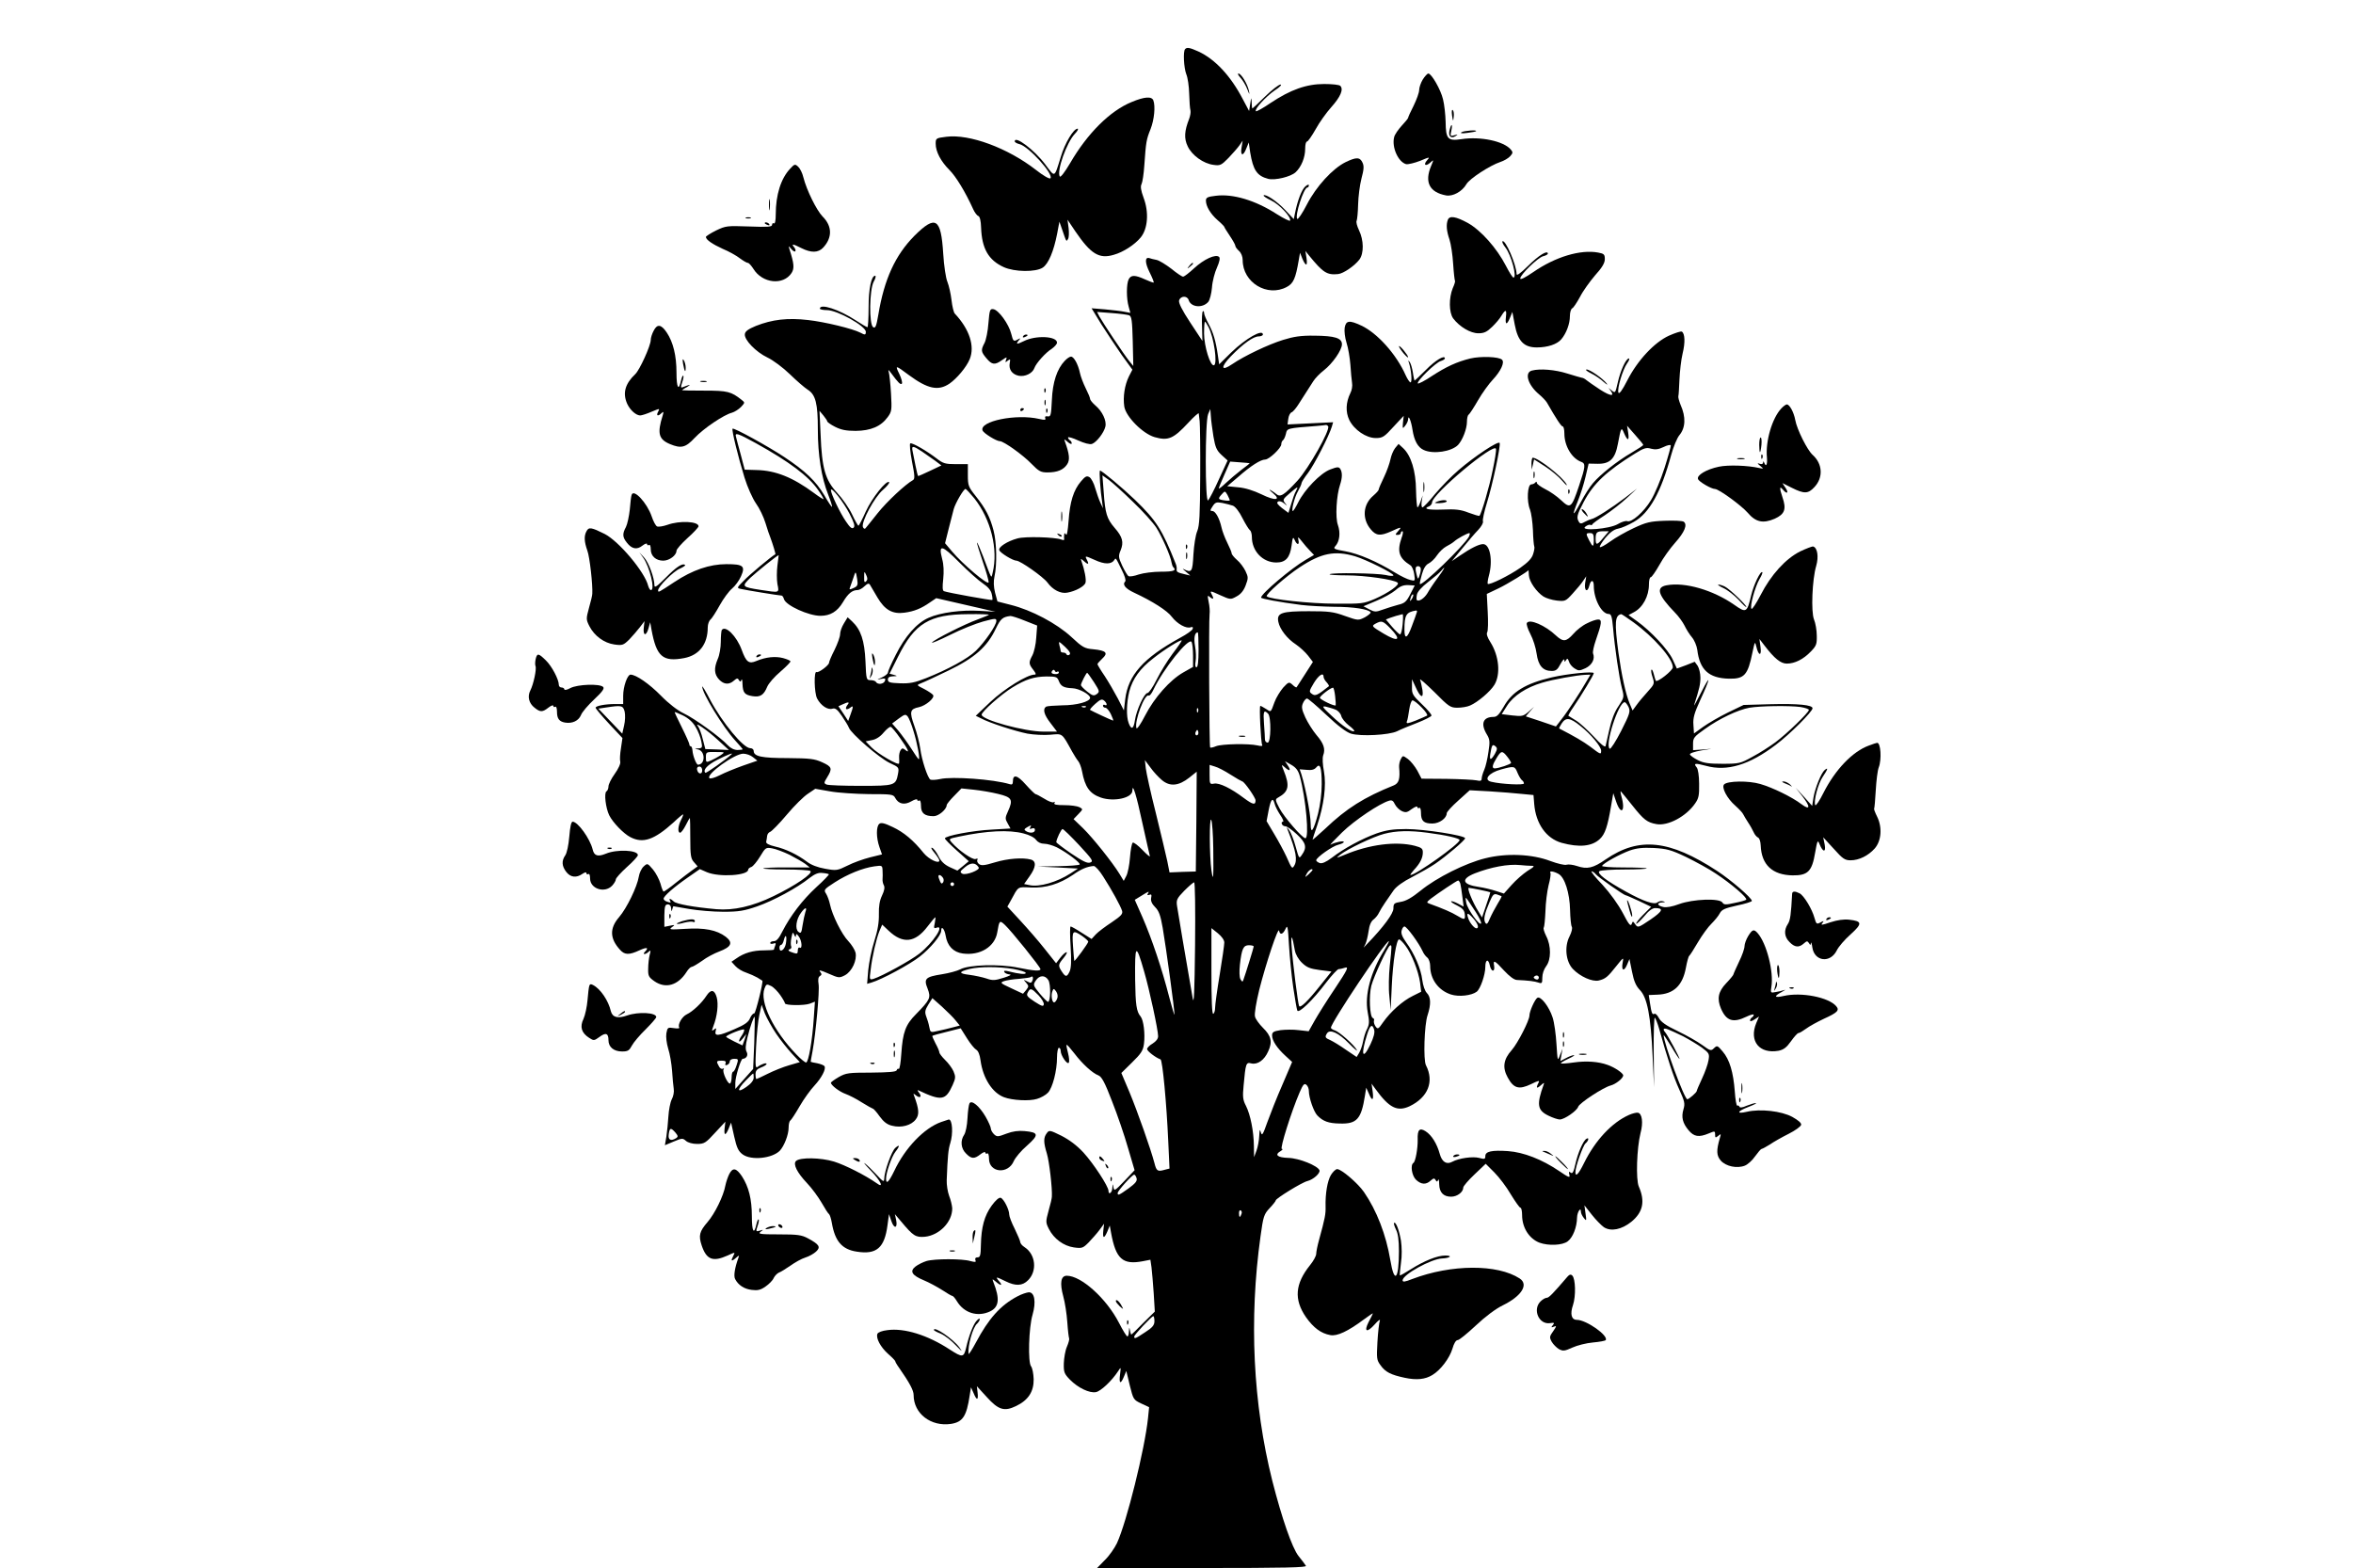 <?xml version="1.0" standalone="no"?>
<!DOCTYPE svg PUBLIC "-//W3C//DTD SVG 20010904//EN"
 "http://www.w3.org/TR/2001/REC-SVG-20010904/DTD/svg10.dtd">
<svg version="1.0" xmlns="http://www.w3.org/2000/svg"
 width="1280pt" height="853pt" viewBox="0 0 1280 853"
 preserveAspectRatio="xMidYMid meet">
<g transform="translate(0,853) scale(0.1,-0.1)"
fill="#000000" stroke="none">
<path d="M6447 8263 c-12 -11 -7 -102 6 -136 8 -18 15 -66 16 -107 1 -41 4
-82 7 -91 2 -9 -1 -29 -7 -45 -26 -66 -29 -107 -8 -150 23 -49 85 -94 141
-101 35 -5 42 -2 81 38 23 24 50 55 60 69 l17 25 -6 -37 c-8 -47 9 -50 26 -5
l13 32 8 -55 c16 -96 37 -127 98 -143 37 -9 122 11 149 36 31 29 52 80 52 128
0 22 4 39 10 39 5 0 26 30 47 67 20 37 59 91 85 120 50 56 68 97 49 116 -6 6
-44 10 -88 10 -96 0 -183 -31 -291 -103 -41 -28 -77 -48 -80 -45 -10 10 54 80
102 113 27 17 41 32 32 32 -10 0 -47 -29 -84 -65 -36 -36 -68 -65 -69 -65 -2
0 -4 15 -4 33 -2 30 -2 30 -8 -8 l-6 -39 -34 64 c-66 127 -151 218 -242 260
-47 21 -62 24 -72 13z"/>
<path d="M6748 8107 c12 -13 29 -41 37 -62 12 -31 14 -33 9 -10 -7 37 -42 95
-57 95 -6 0 -1 -10 11 -23z"/>
<path d="M7740 8098 c-11 -18 -20 -44 -20 -58 0 -14 -14 -52 -30 -85 -17 -33
-30 -62 -30 -66 0 -3 -16 -23 -35 -43 -19 -21 -38 -48 -41 -62 -14 -55 22
-135 65 -147 11 -2 45 6 76 18 52 22 55 22 39 4 -23 -25 -10 -37 16 -14 20 18
20 18 5 -18 -37 -88 -9 -143 81 -160 37 -7 88 21 111 61 17 30 128 102 185
121 19 6 43 20 53 31 15 17 16 22 4 36 -38 46 -165 73 -269 57 -74 -11 -85 0
-86 94 -1 40 -7 94 -14 122 -12 53 -63 141 -80 141 -6 0 -19 -15 -30 -32z"/>
<path d="M6156 7975 c-118 -48 -241 -171 -335 -333 -29 -49 -52 -79 -56 -72
-18 29 38 186 82 232 15 15 21 28 15 28 -22 0 -69 -78 -91 -152 -37 -119 -30
-115 -86 -41 -59 78 -165 158 -165 124 0 -5 12 -12 26 -15 51 -13 188 -166
168 -186 -5 -5 -40 15 -79 46 -153 119 -361 196 -487 180 -56 -7 -58 -8 -58
-38 0 -43 28 -96 75 -143 35 -35 86 -118 129 -213 8 -18 21 -35 28 -37 8 -3
14 -26 15 -63 4 -114 40 -177 123 -215 59 -27 174 -28 212 -3 31 20 60 88 79
186 l12 64 14 -40 c25 -73 23 -70 33 -54 5 8 6 35 3 60 l-6 45 43 -64 c84
-123 129 -151 209 -127 51 14 114 55 146 94 39 47 46 137 16 216 -15 41 -18
62 -11 75 5 10 12 56 15 102 9 128 11 140 34 197 20 51 27 124 15 156 -9 23
-49 20 -118 -9z"/>
<path d="M7899 7902 c5 -34 6 -35 9 -8 2 16 0 32 -5 37 -5 5 -7 -7 -4 -29z"/>
<path d="M7886 7824 c-9 -34 6 -50 31 -35 16 11 15 11 -6 5 -21 -6 -23 -4 -16
25 8 38 0 42 -9 5z"/>
<path d="M7951 7811 c-10 -6 1 -8 30 -4 24 3 46 7 48 9 10 9 -65 3 -78 -5z"/>
<path d="M7320 7648 c-71 -35 -160 -132 -211 -231 -24 -47 -48 -82 -52 -78
-15 15 35 171 55 171 4 0 8 5 8 12 0 6 -8 4 -20 -7 -19 -17 -42 -77 -55 -143
l-7 -34 -47 50 c-43 46 -107 89 -117 79 -3 -3 15 -15 40 -27 45 -21 111 -91
104 -110 -1 -5 -34 11 -72 35 -116 75 -239 112 -332 100 -45 -5 -54 -10 -54
-26 0 -31 25 -73 64 -107 20 -17 36 -34 36 -36 0 -3 14 -25 30 -49 17 -25 30
-49 30 -54 0 -6 9 -18 20 -28 12 -11 20 -31 20 -50 0 -122 134 -203 240 -146
36 19 48 46 65 146 l7 40 13 -33 c19 -43 29 -41 22 6 l-6 37 20 -25 c76 -93
97 -107 158 -101 29 3 89 44 116 79 25 34 24 105 -2 159 -11 23 -17 46 -13 52
3 7 7 46 8 89 1 42 9 105 18 140 13 49 15 68 6 87 -14 31 -34 31 -92 3z"/>
<path d="M4298 7612 c-50 -53 -78 -142 -78 -248 0 -34 -4 -53 -10 -49 -5 3
-10 0 -10 -8 0 -11 -22 -13 -125 -9 -120 4 -126 4 -180 -22 -30 -15 -55 -31
-55 -35 0 -15 35 -39 92 -65 32 -13 73 -36 91 -50 19 -14 39 -26 45 -26 6 0
19 -15 30 -32 49 -80 163 -92 208 -23 16 25 14 51 -12 131 -5 18 -5 18 10 0 9
-11 19 -17 22 -13 4 4 1 13 -6 22 -17 20 -7 19 40 -5 52 -26 91 -26 118 3 50
54 50 116 -3 169 -33 34 -87 143 -105 214 -5 22 -18 48 -28 57 -17 16 -20 15
-44 -11z"/>
<path d="M4183 7415 c0 -27 2 -38 4 -22 2 15 2 37 0 50 -2 12 -4 0 -4 -28z"/>
<path d="M4058 7343 c6 -2 18 -2 25 0 6 3 1 5 -13 5 -14 0 -19 -2 -12 -5z"/>
<path d="M7876 7334 c-10 -26 -7 -61 9 -107 8 -24 17 -84 20 -133 3 -48 8 -90
10 -92 2 -2 -3 -20 -12 -39 -22 -54 -21 -133 2 -165 35 -46 94 -81 137 -81 31
0 46 7 74 34 20 19 43 46 52 62 22 36 29 34 24 -8 -5 -43 5 -45 22 -4 l13 32
13 -69 c17 -90 50 -124 120 -124 59 0 110 17 133 44 28 33 47 85 47 126 0 21
6 40 13 43 6 2 25 31 42 62 16 32 54 84 82 117 38 42 53 67 53 88 0 26 -4 30
-36 36 -96 18 -233 -23 -353 -106 -44 -30 -71 -44 -71 -35 0 21 95 113 124
121 14 3 26 10 26 14 0 22 -51 -10 -107 -66 -42 -41 -63 -56 -63 -45 0 49 -62
192 -77 178 -3 -3 4 -18 16 -33 32 -41 65 -164 44 -164 -5 0 -23 29 -41 64
-50 97 -136 193 -207 233 -66 36 -100 41 -109 17z"/>
<path d="M4160 7316 c0 -2 7 -7 16 -10 8 -3 12 -2 9 4 -6 10 -25 14 -25 6z"/>
<path d="M4975 7248 c-105 -106 -165 -237 -197 -430 -11 -64 -16 -75 -28 -68
-23 14 -21 204 3 248 10 17 13 32 8 32 -21 0 -36 -69 -36 -173 0 -59 -3 -107
-6 -107 -4 0 -33 17 -65 38 -88 58 -194 93 -194 63 0 -4 17 -8 38 -8 57 0 212
-87 212 -118 0 -18 -5 -18 -29 -5 -42 22 -195 59 -285 69 -112 13 -195 3 -284
-32 -41 -17 -58 -29 -60 -44 -5 -31 60 -98 123 -128 30 -14 85 -55 122 -91 37
-36 81 -74 97 -84 43 -27 55 -75 55 -217 0 -137 19 -260 57 -356 13 -33 22
-62 20 -64 -2 -2 -21 26 -42 63 -45 76 -103 132 -218 208 -89 59 -275 161
-281 154 -6 -6 31 -156 65 -266 16 -52 44 -114 62 -140 19 -26 42 -74 52 -107
10 -33 22 -69 27 -80 13 -35 29 -88 27 -90 -21 -11 -143 -113 -172 -144 -39
-39 -39 -40 -15 -45 25 -6 209 -36 221 -36 4 0 10 -9 13 -20 11 -34 134 -90
198 -90 54 0 92 23 123 75 27 46 50 65 79 65 9 0 26 9 38 21 17 16 24 17 30 7
4 -7 22 -38 40 -68 40 -68 82 -92 147 -83 53 7 92 23 139 56 l34 23 96 -22
c53 -12 125 -29 161 -37 l65 -15 -85 5 c-99 6 -215 -9 -279 -38 -64 -28 -128
-101 -178 -201 -24 -47 -43 -90 -43 -97 0 -6 -15 -18 -32 -26 -30 -13 -31 -14
-5 -8 22 4 26 2 21 -11 -7 -18 -39 -22 -49 -6 -3 6 -17 10 -29 10 -23 0 -24 3
-28 103 -5 112 -25 172 -73 217 l-24 22 -20 -33 c-12 -19 -21 -45 -21 -59 0
-14 -14 -52 -30 -85 -17 -33 -30 -64 -30 -70 0 -14 -58 -57 -68 -51 -15 9 -13
-113 3 -144 20 -38 58 -64 84 -55 15 4 26 -4 50 -39 17 -25 35 -54 39 -65 12
-32 165 -164 221 -191 52 -24 52 -25 46 -60 -12 -63 -17 -65 -203 -65 -92 0
-175 3 -185 7 -16 7 -16 9 3 40 29 47 26 57 -27 81 -42 19 -66 22 -188 23
-142 0 -185 9 -185 39 0 8 -8 15 -19 15 -37 0 -152 139 -218 263 -23 45 -43
78 -43 72 -1 -35 114 -222 180 -294 22 -24 40 -45 40 -47 0 -2 -13 -4 -28 -4
-18 0 -38 10 -53 26 -39 43 -180 145 -239 173 -34 16 -82 53 -125 97 -63 64
-135 114 -165 114 -17 0 -40 -65 -40 -115 l0 -45 -44 0 c-54 0 -106 -10 -106
-20 0 -5 33 -44 73 -87 l73 -78 -8 -55 c-5 -30 -7 -63 -4 -73 3 -11 -10 -39
-30 -67 -19 -26 -34 -57 -34 -68 0 -11 -5 -24 -11 -27 -14 -9 -4 -91 15 -130
20 -40 78 -100 115 -119 69 -36 130 -15 236 81 25 24 48 43 51 43 2 0 -2 -13
-11 -30 -17 -33 -20 -70 -5 -70 5 0 19 18 30 40 11 22 21 40 23 40 1 0 2 -49
2 -109 0 -95 3 -112 20 -131 l20 -23 -29 -21 c-16 -11 -56 -42 -89 -68 -33
-27 -63 -48 -67 -48 -3 0 -11 19 -17 43 -7 23 -25 58 -41 77 -30 35 -30 35
-51 16 -11 -10 -23 -35 -26 -55 -9 -55 -65 -171 -107 -220 -53 -61 -51 -117 5
-178 25 -28 49 -29 105 -3 41 19 54 16 30 -8 -16 -16 4 -16 21 1 11 10 12 7 5
-18 -4 -16 -8 -50 -8 -75 -1 -39 3 -46 34 -68 61 -42 128 -23 175 51 9 15 22
27 27 27 6 0 31 15 57 33 25 19 67 41 94 51 66 25 76 48 35 80 -49 37 -116 50
-221 43 -82 -5 -90 -4 -72 9 18 13 17 14 -11 8 l-30 -6 0 61 c1 51 4 61 19 61
11 0 17 -8 18 -22 1 -17 2 -19 6 -5 2 9 5 17 6 17 1 0 40 -7 87 -15 47 -8 130
-15 185 -15 84 0 113 5 183 29 87 30 219 101 286 155 29 22 48 30 70 27 17 -1
33 -5 35 -7 2 -2 -28 -34 -68 -70 -77 -71 -142 -157 -185 -241 -18 -37 -32
-53 -46 -53 -11 0 -20 -4 -20 -10 0 -5 8 -6 17 -3 13 5 15 2 10 -11 -4 -10 -7
-20 -7 -22 0 -2 -24 -4 -54 -4 -60 0 -108 -14 -149 -43 l-28 -19 22 -24 c12
-13 38 -29 58 -35 20 -7 47 -19 61 -27 14 -9 26 -16 27 -17 7 -2 -37 -179 -44
-178 -6 1 -16 -10 -23 -26 -8 -21 -29 -36 -83 -59 -86 -38 -112 -41 -104 -11
5 17 3 18 -9 8 -13 -10 -13 -8 -4 17 22 56 29 121 19 158 -12 43 -32 46 -56 9
-25 -39 -75 -86 -107 -101 -26 -12 -51 -56 -41 -72 3 -5 -10 -6 -29 -3 -33 5
-35 4 -41 -28 -3 -20 1 -54 10 -84 9 -27 18 -81 21 -120 2 -38 7 -83 9 -98 3
-16 -2 -42 -11 -58 -8 -16 -16 -58 -18 -92 -2 -34 -7 -83 -11 -110 l-8 -47 48
20 c45 19 49 19 66 4 11 -10 36 -17 61 -17 39 0 47 5 98 61 l56 60 -4 -34 c-5
-43 5 -44 22 -3 l13 32 17 -76 c14 -62 23 -80 46 -97 47 -34 160 -22 202 20
24 26 48 87 48 126 0 18 4 35 9 38 5 3 28 38 51 78 23 40 60 91 81 113 38 41
64 90 54 105 -3 5 -21 12 -40 16 -19 3 -35 7 -35 8 0 1 4 27 10 57 18 99 39
329 33 365 -4 24 -2 39 7 44 11 7 11 11 1 24 -9 11 4 8 45 -10 57 -25 60 -25
91 -9 38 21 66 82 57 123 -4 15 -21 43 -39 62 -36 37 -88 142 -100 200 -4 19
-13 45 -21 58 -14 21 -12 24 47 62 70 45 152 78 215 87 43 6 44 5 45 -23 1
-16 1 -37 0 -46 -1 -10 2 -25 7 -34 6 -11 3 -29 -10 -56 -13 -27 -18 -58 -17
-101 1 -43 -6 -88 -25 -147 -15 -46 -29 -118 -33 -158 l-6 -74 24 7 c55 16
209 99 262 141 58 45 117 116 117 141 0 30 18 10 24 -26 9 -57 42 -91 93 -98
95 -13 175 37 188 115 11 66 13 67 41 41 34 -31 194 -230 194 -241 0 -12 -34
-10 -122 8 -101 21 -268 16 -314 -9 -17 -9 -62 -21 -100 -27 -90 -14 -100 -24
-78 -78 19 -50 14 -60 -63 -139 -57 -57 -72 -98 -80 -215 -3 -48 -9 -85 -14
-83 -4 3 -9 0 -11 -7 -3 -9 -43 -12 -139 -13 -123 0 -137 -2 -176 -24 -24 -14
-43 -28 -43 -31 0 -14 48 -50 80 -61 19 -7 59 -27 88 -46 29 -18 56 -33 60
-34 4 0 21 -19 37 -42 22 -30 41 -45 68 -51 50 -13 105 2 129 35 20 26 17 56
-9 127 -6 15 -5 15 10 3 22 -18 34 -7 16 15 -8 10 -9 15 -4 13 127 -60 149
-56 187 28 17 38 17 46 5 75 -8 18 -29 46 -46 62 -17 17 -31 35 -31 41 0 5 -9
28 -21 49 -11 21 -19 40 -17 41 2 2 37 12 79 22 l75 19 34 -54 c18 -29 41 -57
50 -62 11 -6 20 -27 24 -59 13 -96 64 -176 128 -200 45 -17 138 -22 179 -9 21
6 48 21 60 34 25 27 49 118 49 192 0 28 5 52 10 52 6 0 10 -8 10 -17 0 -25 36
-77 44 -64 4 6 2 29 -4 52 -6 22 -10 43 -8 45 3 2 21 -19 42 -46 44 -58 99
-108 131 -120 18 -7 35 -38 74 -140 29 -73 68 -187 87 -254 l36 -122 -55 -58
c-52 -54 -56 -57 -60 -35 -4 22 -4 22 -6 -3 -1 -27 -21 -41 -21 -16 0 24 -82
149 -136 208 -37 40 -78 70 -121 92 -63 31 -66 31 -79 13 -18 -24 -18 -49 1
-111 13 -43 30 -190 27 -234 0 -8 -8 -43 -18 -77 -16 -59 -16 -63 2 -99 27
-53 80 -92 136 -100 44 -6 49 -4 80 27 18 19 45 49 59 68 l25 34 -4 -36 c-5
-45 4 -48 22 -6 l13 32 7 -39 c26 -143 63 -176 173 -155 l41 8 6 -41 c3 -23 8
-86 12 -141 l6 -100 -63 -62 c-34 -35 -63 -63 -65 -63 -1 0 -5 10 -7 23 -4 19
-4 18 -6 -5 0 -16 -4 -28 -8 -28 -5 0 -25 33 -46 74 -68 132 -205 256 -284
256 -32 0 -39 -39 -19 -112 9 -32 19 -96 22 -141 3 -45 8 -85 10 -88 2 -4 -3
-24 -12 -45 -9 -20 -16 -61 -17 -91 -1 -47 2 -56 33 -88 44 -45 107 -75 142
-68 26 5 85 60 120 113 16 25 16 25 11 -17 -7 -50 3 -56 21 -12 l13 31 19 -79
c19 -76 20 -78 62 -98 l43 -20 -6 -60 c-18 -170 -116 -565 -169 -680 -13 -27
-42 -69 -66 -92 l-42 -43 571 0 c455 0 571 3 565 12 -4 7 -22 31 -40 53 -35
44 -91 206 -143 410 -105 419 -127 878 -64 1329 15 110 19 121 50 154 18 19
33 38 33 42 0 10 142 98 172 105 32 8 70 42 66 58 -8 25 -112 67 -170 68 -60
2 -77 17 -40 38 9 6 12 11 5 11 -12 0 52 204 97 308 18 42 25 50 36 41 8 -6
14 -21 14 -34 0 -36 26 -112 46 -133 31 -32 61 -43 122 -44 93 -3 117 24 137
151 l7 44 14 -31 c18 -45 28 -40 21 11 l-6 42 22 -30 c74 -102 118 -124 185
-93 100 48 135 134 89 223 -15 28 -9 222 9 273 19 58 18 98 -4 120 -11 11 -21
41 -25 71 -7 60 -42 142 -88 205 -22 31 -29 50 -24 65 3 12 10 21 15 21 13 0
79 -91 99 -135 5 -12 16 -27 25 -34 9 -7 16 -28 16 -46 0 -72 45 -133 113
-155 43 -14 112 -6 140 15 20 15 47 92 47 136 0 39 16 45 24 9 3 -17 11 -30
17 -30 7 0 9 10 7 25 -7 36 3 31 54 -25 29 -31 54 -50 69 -51 65 -3 96 -7 117
-14 20 -7 22 -4 22 27 0 21 9 46 21 62 27 35 28 110 0 164 -11 22 -17 43 -13
46 3 4 7 44 9 89 1 45 9 108 17 141 9 32 13 63 10 67 -8 13 17 10 44 -5 34
-18 61 -104 63 -197 1 -42 5 -83 9 -90 5 -7 0 -29 -12 -53 -29 -56 -20 -137
18 -177 40 -42 106 -71 141 -63 36 9 48 18 96 79 39 49 40 49 34 18 -8 -43 7
-51 24 -11 l13 31 14 -69 c10 -51 21 -77 43 -100 40 -41 59 -141 69 -359 l8
-170 -2 192 c-1 105 2 189 6 187 4 -3 15 -31 24 -62 42 -153 79 -264 109 -329
29 -64 32 -76 23 -107 -13 -43 -5 -76 28 -115 29 -35 56 -39 109 -17 33 14 35
14 35 -6 0 -18 2 -19 17 -7 15 13 16 11 9 -11 -20 -69 -19 -96 5 -124 28 -31
88 -44 131 -27 15 6 40 28 55 50 16 22 31 40 36 41 4 0 24 11 45 24 20 14 66
40 102 58 36 18 66 40 68 49 2 10 -16 25 -48 43 -59 32 -174 45 -247 28 -60
-14 -54 3 10 27 28 11 46 20 39 20 -7 1 -29 -6 -50 -14 -24 -11 -38 -12 -40
-5 -2 5 -7 8 -11 5 -5 -2 -11 33 -14 78 -8 104 -28 173 -66 217 -28 33 -30 34
-47 18 -16 -16 -20 -15 -64 17 -26 19 -86 53 -134 76 -63 30 -91 50 -102 71
-8 16 -19 26 -24 23 -12 -7 -16 3 -24 56 l-7 46 47 2 c88 3 137 49 155 146 6
33 14 62 18 65 4 3 26 37 48 75 23 39 56 84 73 100 17 17 38 42 45 56 11 21
27 28 94 43 45 9 81 21 81 25 0 16 -114 114 -189 163 -260 170 -425 187 -606
63 -69 -48 -101 -55 -157 -36 -21 7 -46 10 -56 7 -10 -4 -50 6 -88 20 -99 38
-239 44 -354 15 -107 -26 -265 -105 -352 -176 -47 -38 -80 -57 -108 -61 -36
-6 -40 -9 -40 -36 0 -28 -54 -101 -143 -193 l-19 -20 10 20 c5 11 13 42 17 70
4 32 14 54 27 63 10 8 24 24 29 36 5 11 21 37 34 56 13 19 35 50 47 68 15 20
52 47 100 71 42 22 99 54 125 72 60 41 163 128 163 139 0 15 -224 50 -320 50
-74 0 -110 -6 -162 -24 -78 -28 -177 -81 -243 -132 -32 -24 -53 -33 -66 -29
-10 4 -19 10 -19 15 0 15 89 78 121 85 16 4 29 10 29 15 0 8 -45 -1 -72 -15
-7 -4 21 26 63 67 69 67 204 157 255 172 16 5 23 0 32 -19 7 -14 23 -30 37
-37 22 -10 30 -8 55 11 17 12 30 17 30 11 0 -6 5 -8 10 -5 6 4 10 -8 10 -27 0
-44 15 -58 62 -58 38 0 78 29 78 56 0 7 28 38 63 69 l62 56 110 -6 c61 -4 139
-10 174 -14 l63 -6 4 -50 c9 -106 65 -186 149 -210 95 -26 165 -20 208 21 28
26 42 67 61 179 l12 70 15 -44 c27 -80 53 -55 29 28 -5 19 -6 30 -2 25 5 -5
32 -39 62 -76 61 -77 80 -92 130 -101 63 -12 163 42 211 112 20 28 23 45 22
108 0 42 -6 80 -13 88 -19 23 -10 25 50 9 116 -32 236 5 380 114 76 57 200
181 200 199 0 18 -76 26 -232 22 l-143 -4 -85 -41 c-47 -23 -107 -58 -135 -78
l-50 -36 -3 47 c-3 37 5 64 36 132 57 123 61 152 7 46 -25 -49 -42 -81 -39
-70 29 91 34 113 34 149 0 23 -7 51 -15 64 l-16 22 -48 -19 -49 -18 -23 50
c-25 54 -119 154 -194 208 l-46 33 28 15 c49 25 83 87 83 152 0 22 4 39 10 39
5 0 26 30 47 67 20 37 59 91 85 120 52 58 69 99 47 115 -8 5 -54 7 -104 5 -78
-3 -100 -8 -168 -40 -43 -20 -101 -53 -128 -73 -28 -20 -53 -34 -56 -30 -3 3
10 25 30 50 25 30 47 46 69 50 18 3 57 20 86 37 85 48 148 162 203 364 12 44
32 93 45 108 33 40 36 98 6 165 -8 20 -14 42 -12 47 2 6 4 46 6 90 2 44 9 108
17 141 15 61 13 109 -4 120 -5 3 -36 -7 -70 -22 -79 -36 -171 -134 -227 -244
-27 -53 -44 -76 -48 -66 -8 21 23 125 47 159 11 15 15 27 10 27 -16 0 -47 -68
-61 -133 -13 -56 -13 -57 -34 -40 -19 16 -19 16 -7 1 28 -36 4 -35 -54 2 -33
22 -67 45 -75 52 -8 7 -19 13 -25 13 -5 1 -41 11 -79 23 -66 21 -148 28 -193
16 -42 -11 -21 -79 39 -129 18 -15 37 -35 43 -45 51 -89 78 -130 86 -130 5 0
9 -17 9 -39 0 -67 41 -136 93 -154 23 -9 22 -25 -13 -129 -41 -122 -47 -127
-98 -79 -22 21 -61 48 -86 60 -25 13 -46 28 -46 34 0 8 -3 8 -8 2 -4 -5 -14
-10 -22 -10 -21 0 -26 -92 -7 -137 7 -18 14 -69 16 -113 1 -44 5 -83 7 -87 3
-5 0 -24 -6 -42 -7 -24 -29 -46 -70 -75 -60 -42 -169 -96 -177 -87 -2 2 0 21
6 43 23 82 7 173 -31 173 -23 0 -67 -22 -127 -63 l-44 -30 57 69 c31 38 70 84
87 101 17 18 29 39 26 47 -3 7 7 54 22 102 30 96 75 307 69 324 -5 15 -136
-72 -223 -147 -39 -33 -96 -92 -129 -131 -32 -40 -63 -72 -68 -72 -5 0 -7 15
-4 33 l5 32 -11 -32 c-6 -18 -14 -33 -17 -33 -3 0 -7 42 -8 93 -1 105 -27 188
-69 228 l-26 24 -19 -23 c-10 -13 -21 -40 -25 -60 -4 -20 -19 -64 -35 -97 -16
-33 -29 -63 -29 -68 0 -5 -13 -19 -29 -33 -57 -48 -63 -126 -14 -184 29 -35
52 -37 112 -10 54 25 59 25 36 0 -16 -18 -16 -20 -2 -20 10 0 17 5 17 10 0 6
4 10 9 10 5 0 3 -17 -5 -37 -25 -73 -14 -109 48 -148 9 -5 18 -27 21 -48 6
-38 5 -39 -21 -32 -15 3 -52 21 -83 40 -98 60 -198 103 -270 116 -63 11 -68
14 -54 29 22 25 28 71 13 114 -15 40 -8 162 12 220 12 36 13 66 1 85 -8 12
-16 12 -55 -3 -53 -20 -139 -109 -174 -179 -13 -26 -26 -47 -29 -47 -10 0 9
76 28 108 10 18 19 38 19 43 0 6 16 31 36 57 34 45 114 201 129 251 l7 24
-124 -6 -124 -6 4 30 c2 17 10 33 18 36 7 2 23 21 36 41 26 41 55 86 82 128
10 16 36 43 57 59 48 37 99 111 99 142 0 34 -38 46 -150 47 -73 1 -112 -5
-170 -23 -81 -25 -211 -87 -277 -132 -61 -42 -65 -17 -7 43 66 68 122 108 151
108 12 0 23 5 23 10 0 32 -92 -20 -172 -97 l-66 -65 -7 49 c-11 77 -25 125
-51 172 -13 24 -24 50 -24 59 0 8 -3 12 -7 8 -4 -4 -6 -42 -4 -84 l2 -77 -66
100 c-45 68 -64 107 -61 120 7 26 44 28 52 3 12 -40 76 -46 107 -10 8 10 17
44 20 78 2 33 15 82 27 108 14 32 18 52 12 58 -18 18 -83 -12 -137 -62 -27
-25 -54 -46 -60 -45 -5 0 -34 19 -63 43 -30 23 -66 45 -80 48 -15 3 -33 7 -40
10 -25 7 -24 -26 2 -78 14 -28 24 -53 22 -55 -1 -2 -23 6 -47 17 -55 25 -76
25 -89 1 -13 -25 -13 -106 0 -150 l9 -33 -32 6 c-18 4 -65 9 -105 13 l-74 6
53 -87 c30 -47 80 -122 111 -167 l58 -80 -19 -37 c-23 -47 -33 -111 -25 -164
9 -55 100 -147 165 -166 74 -21 102 -9 183 78 31 34 57 56 57 51 1 -6 3 -26 5
-43 2 -18 4 -152 3 -297 -1 -213 -4 -270 -16 -300 -9 -20 -18 -77 -21 -128 -5
-96 -9 -101 -55 -78 -6 4 -1 -3 13 -14 l25 -22 -30 7 c-39 9 -46 13 -44 27 1
7 -1 21 -6 32 -73 184 -105 234 -221 346 -69 66 -180 159 -190 159 -6 0 2
-111 12 -175 l4 -30 -14 30 c-8 17 -20 52 -28 79 -7 27 -22 54 -31 60 -16 9
-23 5 -47 -23 -40 -47 -60 -111 -67 -214 -4 -53 -9 -83 -14 -75 -7 10 -9 10
-10 -2 -1 -8 -1 -19 0 -24 1 -5 -6 -5 -16 -1 -34 13 -197 18 -238 6 -56 -15
-106 -48 -99 -64 5 -15 74 -57 93 -57 21 0 146 -88 169 -119 29 -40 72 -62
108 -55 45 8 93 34 99 54 5 17 -5 70 -22 118 -6 15 -3 14 15 -2 24 -21 28 -16
12 14 -9 17 -4 16 45 -6 54 -25 91 -25 107 0 8 12 6 16 40 -54 17 -33 24 -58
19 -63 -17 -17 1 -39 48 -61 101 -47 181 -98 206 -132 29 -38 79 -66 103 -56
10 3 13 0 10 -9 -2 -8 -33 -30 -69 -49 -200 -110 -282 -203 -298 -334 l-7 -61
-33 65 c-19 36 -51 91 -72 123 -22 32 -39 61 -39 64 0 3 12 17 26 30 34 31 22
44 -48 51 -48 4 -59 10 -120 67 -80 74 -217 146 -328 174 l-74 19 -13 48 c-8
33 -9 61 -3 89 14 61 12 184 -5 248 -19 74 -43 120 -97 188 -40 50 -43 58 -43
114 l0 60 -65 0 c-58 0 -70 4 -105 31 -52 40 -132 87 -143 82 -5 -1 -1 -46 9
-98 16 -80 16 -96 5 -102 -41 -23 -141 -116 -192 -180 -32 -40 -61 -77 -66
-82 -4 -5 -10 -2 -14 7 -10 27 63 163 109 202 22 19 37 38 34 42 -14 14 -93
-85 -127 -159 -19 -43 -37 -77 -40 -78 -3 0 -19 28 -35 62 -16 34 -53 87 -81
117 -65 70 -83 134 -90 316 l-6 130 21 -25 c11 -14 21 -28 21 -32 0 -4 19 -18
43 -30 32 -16 59 -22 112 -22 82 1 137 24 174 75 22 30 23 38 18 128 -3 53 -9
105 -12 116 -5 16 -2 15 12 -4 39 -53 52 -66 59 -58 4 4 -2 28 -14 53 -24 49
-22 49 53 -7 102 -75 159 -87 220 -46 40 28 92 89 110 133 29 70 -1 163 -81
248 -6 6 -14 39 -18 74 -4 34 -14 78 -22 98 -9 21 -19 88 -23 154 -12 194 -41
212 -156 98z m1167 -433 c14 -6 17 -27 20 -141 l3 -135 -23 28 c-26 32 -142
206 -162 242 l-12 24 79 -6 c43 -3 86 -9 95 -12z m432 -64 c30 -57 50 -201 30
-208 -20 -7 -54 104 -54 173 0 35 2 64 5 64 2 0 11 -13 19 -29z m27 -596 c10
-58 17 -75 44 -100 l33 -30 -47 -102 c-25 -56 -52 -108 -59 -115 -17 -17 -17
428 0 469 l12 28 3 -40 c1 -22 8 -71 14 -110z m624 56 c12 -20 -106 -229 -167
-296 -73 -79 -93 -92 -116 -72 -9 8 -24 17 -32 22 -8 4 -2 -4 14 -17 48 -40
13 -44 -62 -7 -42 20 -88 35 -126 38 l-60 6 60 51 c68 60 122 94 146 94 22 0
88 63 88 83 0 9 4 18 9 22 5 3 12 18 16 34 7 32 4 31 170 44 22 2 43 4 47 5 4
1 9 -2 13 -7z m1714 -101 c1 -3 -28 -22 -64 -43 -76 -44 -171 -119 -210 -166
-16 -18 -46 -65 -67 -105 -43 -81 -49 -77 -14 10 13 32 32 91 41 130 l17 72
49 -1 c67 -1 95 27 110 108 17 91 19 94 34 58 19 -44 29 -42 22 4 l-6 37 44
-50 c24 -27 44 -51 44 -54z m-4827 9 c182 -101 286 -179 338 -254 17 -24 30
-46 30 -50 0 -3 -24 12 -52 33 -115 85 -209 123 -313 125 l-64 2 -21 80 c-12
44 -24 88 -26 98 -8 26 8 21 108 -34z m4943 -134 c-20 -63 -53 -142 -74 -176
-39 -65 -106 -123 -129 -114 -8 3 -31 -4 -51 -16 -45 -27 -210 -40 -177 -14
10 8 22 12 27 10 4 -3 9 -2 11 2 1 5 32 27 68 50 36 24 90 66 120 94 l55 51
-65 -50 c-71 -54 -163 -113 -183 -116 -6 -1 -23 -8 -36 -15 -19 -11 -25 -11
-32 0 -14 23 -11 38 26 108 53 101 124 167 278 263 50 31 63 35 89 27 22 -6
40 -4 67 9 20 10 38 14 40 9 1 -4 -14 -59 -34 -122z m-4040 89 c22 -15 55 -38
73 -51 l33 -25 -61 -29 c-34 -16 -63 -29 -65 -29 -2 0 -9 26 -15 58 -6 31 -13
67 -16 80 -6 28 3 28 51 -4z m3105 -102 c-17 -87 -61 -237 -72 -248 -3 -2 -29
6 -59 17 -43 17 -71 20 -141 17 -81 -3 -110 4 -73 18 8 4 15 13 15 20 0 46
340 330 348 292 2 -9 -6 -60 -18 -116z m-1322 38 c2 0 -18 -16 -45 -36 -26
-20 -65 -53 -85 -72 -21 -20 -38 -33 -38 -29 0 4 14 38 31 76 l31 70 52 -4
c28 -2 52 -4 54 -5z m-636 -209 c54 -51 111 -115 128 -141 31 -49 78 -155 83
-190 2 -11 6 -23 10 -26 18 -18 1 -24 -68 -24 -41 0 -95 -7 -120 -15 -25 -9
-50 -13 -56 -9 -6 3 -21 29 -34 56 -21 46 -22 53 -9 84 18 44 11 73 -33 123
-42 49 -51 78 -59 194 l-7 91 34 -24 c19 -14 78 -67 131 -119z m888 58 c-7
-11 -18 -43 -26 -70 l-15 -49 -35 26 c-25 20 -31 29 -22 35 7 5 21 1 33 -9 19
-16 19 -16 5 2 -13 17 -11 21 25 52 47 40 49 40 35 13z m-2428 -125 c24 -47
30 -66 22 -74 -9 -9 -20 0 -42 33 -32 46 -82 151 -82 171 1 21 69 -65 102
-130z m679 84 c89 -113 130 -277 99 -403 -8 -34 -3 -42 -52 88 -17 43 -31 77
-33 75 -2 -2 12 -48 31 -103 19 -54 33 -105 32 -113 -4 -17 -142 100 -199 168
l-38 45 20 80 c11 44 23 91 27 105 9 33 54 110 64 110 4 0 26 -24 49 -52z
m1389 -9 c0 -3 -13 -4 -30 -1 -35 5 -36 9 -13 34 16 18 17 18 30 -4 7 -13 12
-26 13 -29z m17 -30 c13 -5 35 -33 52 -68 17 -33 35 -62 41 -66 5 -3 10 -20
10 -36 0 -77 59 -139 133 -139 51 0 74 26 83 92 6 46 8 50 17 30 13 -29 27
-28 20 1 -4 19 -2 18 19 -8 12 -16 33 -40 45 -52 l21 -22 -46 -27 c-76 -44
-242 -184 -242 -205 0 -6 96 -24 219 -40 41 -5 122 -9 180 -10 103 0 186 -13
197 -30 2 -4 -12 -16 -31 -27 -36 -18 -37 -18 -108 7 -63 23 -88 26 -197 26
-148 0 -176 -9 -166 -58 8 -40 48 -92 96 -123 22 -15 51 -42 66 -61 l26 -34
-43 -67 c-24 -37 -44 -69 -46 -71 -2 -2 -12 4 -22 14 -19 17 -21 16 -51 -16
-16 -19 -38 -54 -47 -79 -21 -58 -18 -55 -47 -36 -14 9 -27 16 -30 16 -7 0 3
-200 10 -212 4 -7 -5 -8 -26 -3 -49 11 -192 8 -224 -4 -16 -7 -31 -10 -33 -7
-5 5 -8 691 -3 726 2 14 0 43 -5 65 -7 37 -7 39 8 26 19 -15 22 -8 7 19 -9 17
-4 16 46 -7 56 -25 58 -26 90 -8 23 12 39 31 50 60 15 40 15 45 -1 79 -10 20
-30 47 -46 60 -16 14 -29 30 -29 36 0 6 -11 32 -24 58 -13 26 -27 63 -31 82
-11 50 -33 90 -50 90 -13 0 -13 4 1 25 14 22 21 25 53 19 20 -4 46 -11 58 -15z
m2016 -173 c-35 -43 -43 -44 -43 -8 0 36 6 42 43 42 l29 0 -29 -34z m-732 5
c-27 -50 -255 -270 -267 -258 -2 2 3 26 11 53 9 33 22 52 37 59 12 6 33 25 45
44 13 19 35 40 50 48 16 8 35 20 43 27 17 16 71 45 83 46 4 0 3 -9 -2 -19z
m679 -16 c0 -43 -5 -44 -25 -5 -19 37 -19 40 5 40 16 0 20 -7 20 -35z m-3323
-239 c28 -19 44 -38 48 -58 4 -16 5 -31 3 -32 -3 -3 -244 40 -263 48 -8 3 -9
22 -4 66 4 40 3 78 -6 110 -21 81 -2 77 93 -19 48 -48 106 -100 129 -115z
m2024 148 c60 -18 209 -92 209 -104 0 -4 -19 -4 -42 2 -46 10 -296 14 -305 4
-4 -3 39 -6 94 -6 98 0 259 -23 276 -40 13 -11 -51 -56 -124 -88 -61 -26 -72
-27 -214 -26 -136 0 -359 24 -374 40 -9 9 106 110 179 158 118 78 191 92 301
60z m-3142 -51 c-4 -31 -4 -76 0 -100 10 -50 14 -48 -92 -32 -102 16 -104 18
-55 66 32 30 147 123 154 123 0 0 -3 -26 -7 -57z m3500 -20 c0 -10 -4 -27 -8
-37 -7 -18 -8 -18 -14 5 -10 37 -8 49 8 49 8 0 15 -8 14 -17z m93 -45 c-22
-29 -47 -67 -57 -85 -17 -28 -47 -48 -58 -37 -2 3 -2 16 1 30 3 15 26 41 61
68 31 24 63 51 70 60 30 36 19 12 -17 -36z m495 12 c2 -34 41 -90 79 -115 14
-9 46 -19 72 -22 46 -5 49 -4 87 38 22 24 48 55 57 69 l17 25 -6 -37 c-6 -43
13 -54 23 -13 8 33 24 32 24 -2 0 -73 43 -153 81 -153 14 0 18 -13 24 -77 9
-107 33 -268 48 -327 13 -49 12 -51 -19 -98 -21 -30 -38 -75 -49 -125 -10 -43
-19 -84 -21 -92 -3 -8 -27 11 -64 52 -34 36 -77 76 -98 88 -20 12 -39 24 -40
25 -2 1 9 22 26 46 44 64 112 177 112 186 0 11 -143 -3 -229 -23 -142 -33
-216 -78 -262 -161 -24 -41 -36 -54 -54 -54 -58 0 -72 -37 -37 -95 16 -26 18
-39 9 -95 -5 -36 -15 -80 -23 -98 -8 -18 -14 -40 -14 -48 0 -12 -7 -14 -29 -9
-15 3 -89 7 -163 8 l-135 1 -23 44 c-13 23 -36 52 -51 63 -28 20 -28 20 -39
-1 -6 -11 -10 -30 -9 -43 6 -64 -1 -87 -28 -99 -162 -65 -259 -126 -374 -236
-38 -35 -69 -62 -69 -60 0 2 11 37 25 77 37 111 51 218 37 295 -7 37 -9 73 -4
87 13 34 3 65 -37 111 -20 24 -47 67 -60 95 -20 44 -22 57 -13 78 6 14 16 25
22 25 6 0 53 -40 106 -90 62 -59 108 -93 133 -101 53 -16 207 -8 251 13 19 10
69 30 110 46 41 16 76 34 77 39 2 5 -21 33 -52 62 -50 48 -55 56 -54 94 l0 42
19 -41 c26 -59 45 -68 38 -18 -4 21 -9 47 -13 56 -4 10 31 -21 78 -67 78 -79
87 -85 125 -85 23 0 54 5 69 12 42 18 110 76 132 112 35 57 26 157 -21 232
-17 26 -23 46 -18 54 5 8 6 58 3 111 l-5 98 63 30 c47 22 164 94 164 100 0 1
1 -13 2 -29z m-3654 -21 c5 -32 2 -38 -20 -48 -20 -9 -24 -9 -20 1 3 7 11 30
18 51 14 43 14 43 22 -4z m49 -11 c-9 -9 -12 -4 -11 23 0 32 1 33 11 11 8 -17
8 -26 0 -34z m2960 -70 c-21 -41 -31 -50 -66 -58 -23 -6 -60 -18 -83 -26 -38
-14 -45 -14 -74 1 l-32 17 69 29 c39 16 86 42 105 58 25 22 43 29 70 28 l35
-2 -24 -47z m9 -25 c-12 -20 -14 -14 -5 12 4 9 9 14 11 11 3 -2 0 -13 -6 -23z
m26 -75 c-2 -7 -14 -41 -27 -75 -24 -66 -40 -74 -40 -19 0 81 9 96 64 105 4 0
6 -5 3 -11z m-2327 -12 c0 -2 -28 -13 -62 -26 -70 -25 -234 -108 -248 -125 -5
-7 39 12 98 41 59 30 140 62 180 73 67 18 72 18 72 3 0 -24 -63 -115 -111
-162 -43 -42 -152 -102 -271 -149 -63 -25 -90 -30 -143 -28 -54 2 -65 5 -65
20 0 12 8 17 28 18 25 1 26 1 4 8 l-23 6 46 92 c91 183 171 231 383 232 61 1
112 -1 112 -3z m2250 -53 c-3 -33 -9 -56 -15 -54 -5 2 -25 21 -43 42 l-33 39
23 9 c19 7 43 14 68 20 3 0 3 -25 0 -56z m1254 13 c112 -81 216 -199 216 -246
0 -18 -86 -85 -93 -73 -2 5 -7 21 -11 37 -4 15 -9 26 -12 23 -4 -3 -1 -22 6
-42 11 -34 10 -37 -27 -78 -21 -23 -48 -55 -60 -72 l-22 -30 -16 38 c-22 53
-44 155 -61 277 -22 165 -19 202 15 209 2 1 31 -19 65 -43z m-3308 7 l66 -26
-5 -66 c-2 -36 -12 -79 -21 -96 -21 -39 -20 -47 5 -79 15 -20 17 -26 6 -26
-39 0 -162 -76 -238 -147 l-81 -77 29 -14 c44 -24 183 -69 252 -83 34 -6 90
-9 124 -6 69 6 62 12 120 -93 11 -19 25 -42 32 -50 7 -8 17 -33 21 -55 16 -87
42 -123 103 -144 71 -24 171 -2 171 38 0 46 22 -24 54 -174 21 -93 39 -176 41
-182 2 -7 -16 8 -40 33 -24 25 -48 43 -53 40 -5 -3 -12 -39 -15 -80 -3 -41
-12 -86 -20 -101 l-14 -27 -23 38 c-38 62 -144 195 -199 249 l-51 49 26 27
c26 27 26 27 6 38 -12 6 -48 11 -82 11 -44 0 -59 3 -54 12 4 7 3 8 -4 4 -6 -4
-29 5 -51 19 -23 14 -44 25 -48 25 -3 0 -27 23 -53 52 -46 52 -70 58 -70 17 0
-15 -5 -19 -17 -15 -89 27 -314 43 -379 28 -23 -5 -47 -6 -53 -3 -15 10 -47
106 -55 169 -4 29 -18 85 -32 123 -28 78 -24 92 25 102 37 8 87 50 77 66 -4 6
-26 21 -49 33 -42 21 -42 21 -17 31 14 5 81 36 149 69 143 69 211 129 258 228
26 54 37 64 80 69 7 0 43 -11 79 -26z m1988 -42 c61 -63 44 -76 -37 -28 -66
40 -67 41 -45 54 34 18 40 17 82 -26z m-1044 -116 c0 -63 -4 -95 -11 -95 -7 0
-9 12 -5 33 3 18 2 55 -3 82 -8 44 -2 75 15 75 2 0 4 -43 4 -95z m-141 -21
c-28 -37 -67 -101 -87 -141 -20 -40 -42 -73 -50 -73 -17 0 -60 -93 -68 -147
-7 -49 -20 -55 -34 -17 -14 36 -12 111 3 172 18 69 59 126 131 181 60 48 148
102 154 97 2 -2 -20 -34 -49 -72z m111 -11 l0 -61 -53 -30 c-72 -41 -157 -136
-208 -235 -23 -45 -44 -76 -47 -68 -12 37 45 190 67 177 4 -3 16 11 25 31 54
114 192 286 208 261 4 -7 8 -41 8 -75z m-673 5 c-6 -4 -13 -3 -15 2 -2 6 -10
10 -18 10 -8 0 -14 3 -14 8 0 4 -3 18 -7 32 -5 24 -4 23 31 -9 26 -25 32 -37
23 -43z m-66 -92 c5 3 9 1 9 -5 0 -5 -9 -9 -20 -8 -21 1 -25 9 -13 21 4 4 9 2
11 -3 2 -6 8 -9 13 -5z m200 -57 c31 -49 32 -52 15 -65 -16 -11 -23 -9 -52 14
-19 15 -34 31 -34 35 0 10 29 67 34 67 2 0 19 -23 37 -51z m1249 29 c0 -6 7
-20 17 -30 9 -10 14 -20 12 -21 -63 -50 -74 -55 -92 -42 -17 12 -16 15 10 59
26 43 53 61 53 34z m1424 -35 c-25 -45 -98 -155 -116 -178 -4 -5 -16 -21 -26
-34 l-18 -23 -82 28 -82 27 22 26 23 26 -30 -27 c-28 -24 -35 -26 -88 -20
l-58 7 30 47 c34 53 104 99 190 124 59 18 189 41 234 43 l29 1 -28 -47z
m-2864 12 c11 -29 28 -37 74 -39 35 -1 96 -34 96 -52 0 -21 -73 -41 -152 -41
-42 -1 -81 -4 -87 -7 -20 -13 -12 -44 24 -90 l35 -46 -73 0 c-104 0 -337 64
-337 92 0 17 108 112 167 148 73 45 118 59 186 60 52 0 58 -2 67 -25z m1503
-82 c3 -27 4 -49 3 -50 -6 -7 -86 32 -86 41 0 10 57 54 71 55 4 1 9 -20 12
-46z m-1243 -45 c0 -5 -4 -6 -10 -3 -5 3 -10 1 -10 -4 0 -6 6 -11 13 -11 7 0
21 -16 30 -35 9 -19 15 -35 12 -35 -5 0 -116 52 -125 58 -3 2 10 17 28 33 27
24 36 28 48 18 8 -6 14 -16 14 -21z m1714 -17 c21 -21 34 -41 29 -44 -5 -3
-33 -15 -62 -27 -44 -17 -52 -18 -48 -5 4 8 9 37 13 65 4 28 12 50 18 50 7 0
29 -17 50 -39z m-3124 14 c-7 -9 -10 -18 -7 -22 4 -3 13 0 22 7 18 15 18 7 1
-39 l-12 -33 -26 40 -27 40 22 10 c32 15 41 14 27 -3z m4249 -11 c11 -24 7
-37 -40 -130 -29 -57 -57 -100 -62 -97 -29 17 47 253 81 253 5 0 14 -12 21
-26z m-5461 -25 c4 -18 3 -51 -3 -76 l-10 -44 -65 68 -65 68 40 6 c86 13 94
12 103 -22z m2509 25 c-3 -3 -12 -4 -19 -1 -8 3 -5 6 6 6 11 1 17 -2 13 -5z
m1357 -14 c14 -5 28 -20 32 -34 3 -14 22 -37 41 -52 19 -14 32 -28 30 -31 -10
-9 -64 27 -122 82 -52 48 -56 55 -33 51 15 -4 38 -10 52 -16z m2530 14 c25 -4
46 -11 46 -16 0 -14 -121 -131 -182 -176 -31 -23 -87 -59 -125 -79 -65 -36
-72 -38 -163 -38 -75 0 -103 4 -134 20 -22 11 -41 25 -43 31 -2 6 24 15 64 22
65 10 66 10 11 5 l-58 -4 0 35 c0 32 6 39 64 80 79 57 181 105 243 116 60 10
216 12 277 4z m-3277 -26 c-3 -8 -6 -5 -6 6 -1 11 2 17 5 13 3 -3 4 -12 1 -19z
m-2733 -83 c14 -22 27 -57 31 -78 7 -34 5 -37 -16 -38 -23 -2 -23 -2 -2 -6 40
-8 41 -82 0 -83 -9 0 -28 48 -30 77 -1 13 -5 23 -9 23 -5 0 -8 5 -8 11 0 5
-18 46 -40 90 -22 44 -40 82 -40 85 0 2 20 -6 45 -18 30 -15 54 -36 69 -63z
m3114 73 c18 -18 16 -158 -2 -158 -8 0 -15 8 -15 18 0 9 -2 47 -5 85 -5 67 -1
78 22 55z m-1929 -94 c20 -63 37 -154 29 -154 -3 0 -21 26 -41 58 -20 31 -52
75 -70 97 l-34 39 36 27 c33 24 37 25 49 11 7 -9 21 -44 31 -78z m3628 27 c57
-45 113 -112 113 -135 0 -22 -3 -21 -59 22 -41 30 -84 55 -169 99 -2 1 4 13
13 27 23 35 45 33 102 -13z m-4690 -78 l58 -53 -64 3 -64 2 -14 54 c-7 30 -19
61 -26 70 -24 30 52 -22 110 -76z m990 11 c44 -61 54 -86 27 -63 -13 10 -17
10 -25 -2 -5 -8 -9 -25 -8 -39 1 -14 1 -29 0 -33 -2 -14 -117 53 -150 87 l-32
33 35 7 c22 4 45 19 63 41 15 18 33 32 38 31 6 -1 29 -29 52 -62z m1619 19
c-10 -10 -19 5 -10 18 6 11 8 11 12 0 2 -7 1 -15 -2 -18z m1616 -104 c-21 -36
-31 -37 -25 -1 8 50 12 55 27 43 12 -10 12 -16 -2 -42z m-4211 -7 c-14 -9 -37
-22 -53 -29 -27 -12 -28 -11 -28 17 0 29 1 30 53 29 52 0 52 0 28 -17z m4278
-8 c12 -15 21 -30 21 -34 0 -7 -68 -30 -89 -30 -17 0 -13 19 10 56 25 41 31
42 58 8z m-4220 12 c-30 -28 -138 -104 -142 -100 -15 15 11 43 66 71 54 27 89
41 76 29z m117 -15 l24 -19 -78 -27 c-42 -15 -99 -38 -126 -52 -28 -14 -52
-21 -57 -16 -20 20 137 133 184 133 16 0 40 -8 53 -19z m2225 -125 c43 -36 91
-32 149 14 l40 32 -2 -272 -3 -271 -72 -2 -71 -3 -12 61 c-7 33 -35 150 -62
260 -28 110 -52 220 -55 245 l-5 45 30 -40 c16 -23 44 -53 63 -69z m750 21
c33 -122 52 -337 30 -337 -16 0 -116 115 -141 163 -24 46 -24 49 -6 59 57 32
63 63 29 147 -13 33 -13 34 5 18 27 -25 37 -21 18 8 l-16 24 35 -20 c26 -15
38 -32 46 -62z m-377 9 c31 -20 60 -36 64 -37 11 -1 72 -88 72 -103 0 -27 -14
-24 -64 13 -70 53 -134 84 -162 78 -23 -4 -24 -2 -24 49 l0 53 29 -9 c16 -4
54 -24 85 -44z m496 -52 c0 -49 -8 -112 -20 -160 -24 -92 -40 -116 -40 -59 0
62 -36 242 -60 300 0 0 17 -1 38 -3 26 -3 42 1 52 13 21 26 30 0 30 -91z
m-3370 75 c0 -24 -23 -21 -28 4 -2 10 3 17 12 17 10 0 16 -9 16 -21z m4435
-13 c8 -19 19 -37 25 -41 5 -3 10 -11 10 -17 0 -10 -123 -4 -177 9 -45 10 -15
49 52 67 73 20 75 19 90 -18z m-3740 -101 c44 -8 139 -14 212 -15 123 0 133
-1 143 -21 18 -33 50 -40 88 -18 17 10 32 14 32 8 0 -6 5 -7 10 -4 6 4 10 -8
10 -29 0 -40 20 -56 69 -56 27 0 71 37 71 61 0 4 18 27 40 49 l40 41 67 -7
c38 -4 97 -14 133 -23 75 -18 82 -31 54 -93 -17 -37 -17 -42 -2 -68 l15 -27
-101 -6 c-104 -5 -256 -34 -256 -48 0 -4 29 -34 65 -66 l65 -58 -31 -26 -31
-25 -42 19 c-29 14 -47 31 -61 60 -11 22 -27 43 -35 45 -8 3 -2 -9 13 -27 15
-18 27 -37 27 -42 0 -21 -57 6 -85 40 -56 70 -109 114 -169 142 -44 21 -63 26
-73 17 -17 -14 -17 -75 1 -126 l14 -40 -65 -16 c-36 -9 -92 -29 -123 -45 -55
-27 -60 -28 -121 -17 -41 7 -77 21 -99 38 -52 39 -116 70 -174 83 -34 8 -50
17 -48 26 2 8 4 22 5 31 1 10 8 20 17 23 8 3 49 44 90 93 41 49 93 100 115
114 22 15 40 27 40 27 0 0 36 -6 80 -14z m2419 -68 c3 -13 17 -40 30 -60 14
-20 21 -37 15 -37 -6 0 -9 -6 -6 -12 2 -7 11 -13 19 -13 9 0 36 -19 62 -43 50
-46 57 -72 29 -111 -16 -24 -16 -24 -35 44 -10 37 -26 77 -35 89 -14 19 -15
19 -8 1 46 -117 54 -165 35 -195 -11 -18 -13 -16 -42 50 -14 30 -44 86 -67
124 l-41 69 11 58 c12 62 23 74 33 36z m-334 -242 c2 -165 0 -187 -10 -120
-11 78 -12 293 -1 275 5 -9 10 -79 11 -155z m-996 113 c-5 -8 -2 -9 9 -5 11 4
17 1 17 -8 0 -16 -27 -20 -49 -6 -11 7 -10 11 5 20 24 14 27 13 18 -1z m266
-95 c73 -79 79 -88 61 -95 -16 -6 -40 6 -104 49 -45 31 -82 59 -81 62 2 19 27
71 34 71 5 0 45 -39 90 -87z m-302 63 c32 -8 59 -22 68 -35 10 -13 26 -21 45
-21 16 0 46 -9 67 -19 57 -29 133 -87 125 -94 -3 -4 -56 -8 -117 -9 l-111 -2
109 -5 110 -6 -40 -26 c-74 -48 -171 -76 -224 -64 l-29 6 29 41 c36 50 39 83
8 92 -45 12 -125 6 -195 -15 -59 -18 -75 -19 -88 -9 -8 7 -12 17 -8 23 4 6 0
8 -10 4 -16 -6 -90 45 -130 90 -17 20 -17 20 40 32 151 32 271 38 351 17z
m2197 4 c100 -13 175 -30 175 -40 0 -21 -238 -190 -267 -190 -4 0 5 12 19 28
33 35 48 65 48 95 0 21 -7 26 -44 36 -103 26 -248 7 -381 -49 -49 -20 -49 -20
-25 0 41 32 181 99 240 114 64 17 138 19 235 6z m-3470 -120 c33 -17 71 -39
85 -49 l25 -20 -123 0 c-68 1 -126 -2 -130 -5 -3 -3 51 -6 119 -6 68 0 130 -4
137 -8 18 -12 -82 -80 -200 -137 -115 -56 -218 -79 -311 -71 -123 11 -218 28
-232 42 -16 16 -29 19 -20 4 7 -12 3 -12 -19 -4 -9 3 -16 10 -16 15 0 14 56
63 131 115 l66 46 39 -17 c67 -28 224 -18 224 14 0 5 8 12 18 15 9 4 30 29 47
57 29 48 31 50 65 44 19 -3 62 -19 95 -35z m4877 -12 c51 -25 125 -65 163 -91
82 -54 173 -132 164 -141 -3 -4 -32 -12 -63 -18 -48 -11 -59 -10 -66 2 -15 25
-161 19 -235 -8 -37 -14 -70 -20 -87 -16 -34 7 -37 24 -5 25 17 1 18 2 4 6
-10 3 -24 0 -31 -6 -17 -14 -74 5 -170 58 -109 60 -162 101 -145 112 8 5 70 9
138 9 68 0 122 3 119 6 -3 3 -60 5 -127 5 -73 0 -119 4 -116 9 10 16 96 63
150 83 38 13 70 17 131 14 71 -4 94 -10 176 -49z m-3848 -57 c9 -14 -70 -44
-89 -34 -15 9 -13 13 15 36 31 26 57 26 74 -2z m3005 9 c22 0 19 -4 -20 -28
-24 -16 -63 -50 -86 -76 l-42 -47 -43 14 c-24 8 -65 18 -93 22 -91 13 -100 43
-22 74 87 34 182 52 247 45 19 -2 46 -4 59 -4z m-2328 -58 c47 -73 95 -161
103 -187 5 -17 -6 -28 -56 -62 -35 -23 -74 -52 -87 -66 l-23 -25 -54 34 c-29
19 -56 34 -60 34 -4 0 -4 -49 0 -109 5 -76 3 -116 -5 -135 -15 -32 -22 -33
-43 -1 -21 32 -20 38 10 74 14 17 21 31 16 31 -6 0 -21 -13 -34 -30 l-23 -30
-62 78 c-33 42 -93 111 -132 153 l-71 77 18 32 c44 81 35 75 110 72 81 -4 155
19 229 69 45 32 77 45 113 48 8 0 31 -25 51 -57z m1139 35 c0 -2 -10 -12 -21
-23 -22 -19 -22 -19 -10 4 10 18 31 31 31 19z m1541 -23 c13 -16 153 -114 162
-114 3 0 35 -14 72 -31 l67 -32 -43 -43 c-24 -24 -41 -46 -38 -49 3 -2 22 16
43 40 23 29 45 45 59 45 49 0 43 -16 -24 -62 -67 -45 -69 -46 -83 -27 -13 19
-14 19 -20 2 -6 -14 -17 0 -48 60 -25 47 -69 108 -110 153 -39 40 -66 74 -60
74 5 0 16 -7 23 -16z m-3553 -17 c6 -7 7 -18 3 -26 -9 -13 -13 -9 -24 22 -7
20 6 23 21 4z m2816 -34 c2 -10 8 -42 11 -71 l7 -54 -32 17 c-17 9 -34 14 -36
12 -3 -3 12 -13 33 -23 28 -14 39 -26 41 -46 4 -33 -1 -34 -42 -9 -27 17 -78
39 -150 65 -17 6 -16 8 7 27 41 31 141 98 149 99 4 0 9 -8 12 -17z m-2754 -3
c0 -5 -4 -10 -10 -10 -5 0 -10 5 -10 10 0 6 5 10 10 10 6 0 10 -4 10 -10z
m1311 -332 c-3 -259 -6 -329 -13 -288 -37 214 -81 471 -85 501 -5 33 -1 42 39
83 25 25 49 46 54 46 5 0 7 -146 5 -342z m1551 301 c29 -6 54 -12 55 -13 1 0
-9 -32 -22 -69 l-23 -68 -20 33 c-31 49 -63 128 -52 128 5 0 33 -5 62 -11z
m-1808 -21 c-5 -7 -2 -9 8 -6 11 5 14 1 10 -17 -3 -16 4 -32 22 -50 20 -20 29
-44 41 -113 19 -111 65 -449 64 -470 0 -10 -13 34 -29 95 -38 149 -94 316
-145 433 l-42 95 36 22 c42 26 45 27 35 11z m1924 -13 c2 -2 -8 -21 -22 -43
-13 -22 -32 -57 -41 -78 -12 -30 -18 -35 -25 -24 -11 18 -5 48 23 113 17 40
23 47 41 41 11 -4 22 -8 24 -9z m-140 -87 c18 -28 31 -55 29 -61 -6 -18 -75
77 -81 113 -7 39 -8 40 52 -52z m-3647 0 c-4 -13 -11 -45 -15 -71 -6 -42 -9
-47 -23 -36 -19 16 -12 68 14 103 23 32 35 33 24 4z m3634 -35 c25 -28 32 -53
17 -53 -13 0 -39 32 -46 58 -10 29 0 28 29 -5z m-2930 -25 c-6 -26 -5 -30 9
-25 48 19 -18 -82 -93 -141 -47 -37 -202 -122 -249 -137 -22 -6 -23 -5 -16 47
8 73 31 171 48 213 l15 35 35 -33 c77 -73 144 -66 211 22 21 28 41 51 43 51 2
0 0 -14 -3 -32z m1950 -349 c9 -61 19 -118 22 -126 7 -19 84 55 158 153 30 39
60 71 67 72 7 0 24 4 36 8 20 6 11 -13 -55 -112 -44 -65 -94 -145 -112 -177
l-32 -57 -54 6 c-29 4 -74 3 -99 0 -39 -6 -46 -11 -46 -29 0 -28 27 -69 73
-111 l36 -33 -53 -124 c-30 -68 -66 -160 -82 -204 -24 -68 -29 -76 -35 -55 -6
20 -7 16 -9 -20 -1 -25 -8 -61 -15 -80 l-13 -35 -1 61 c-1 81 -19 170 -43 218
-17 32 -19 50 -13 110 11 121 13 129 42 121 34 -8 71 18 92 66 24 52 16 84
-29 128 -20 20 -40 47 -43 61 -4 14 6 75 23 145 37 146 104 346 108 322 5 -25
21 -21 35 10 11 24 13 14 19 -90 4 -64 14 -167 23 -228z m-375 244 c0 -13 -11
-91 -25 -175 -14 -84 -25 -165 -25 -180 0 -15 -4 -30 -10 -33 -7 -4 -10 75
-10 230 l0 236 35 -28 c21 -17 35 -37 35 -50z m-2330 37 c0 12 4 11 15 -4 17
-22 21 -71 5 -61 -5 3 -10 -3 -10 -15 0 -18 -4 -20 -22 -14 -30 9 -36 16 -20
21 6 3 9 9 6 15 -3 5 -3 26 1 46 6 31 9 34 15 17 6 -13 9 -15 10 -5z m1557 -2
c18 -13 33 -26 33 -31 0 -8 -73 -108 -76 -104 -1 1 -4 37 -7 80 -6 86 -2 90
50 55z m1157 -79 c4 -21 19 -48 39 -67 26 -25 44 -32 96 -39 l64 -8 -60 -75
c-69 -87 -109 -125 -116 -113 -6 10 -35 237 -41 328 -5 69 4 57 18 -26z
m-2769 37 c-7 -35 -35 -52 -35 -21 0 8 4 15 9 15 5 0 12 12 15 26 10 39 18 22
11 -20z m3370 -10 c34 -44 71 -139 80 -201 l6 -50 -46 -23 c-54 -26 -121 -86
-161 -143 -26 -38 -29 -39 -41 -23 -7 10 -11 24 -9 31 3 6 0 13 -6 15 -17 6
-22 122 -8 176 14 52 87 209 101 218 11 6 11 1 -1 -111 -5 -49 -7 -124 -2
-165 l7 -75 6 130 c6 133 25 255 40 255 4 0 20 -15 34 -34z m-115 -25 c-75
-122 -107 -243 -90 -337 10 -51 9 -66 -3 -91 -9 -16 -18 -47 -22 -68 -4 -22
-14 -50 -21 -62 l-14 -23 -58 39 c-31 22 -69 45 -84 52 -30 13 -32 17 -19 38
16 24 63 2 119 -55 29 -30 49 -46 43 -36 -14 27 -95 99 -120 107 -11 3 -21 10
-21 14 0 27 297 471 315 471 3 0 -9 -22 -25 -49z m-710 20 c0 -6 -44 -148 -56
-181 -4 -13 -7 -12 -16 3 -6 11 -7 43 -3 80 10 87 19 105 49 105 14 0 26 -3
26 -7z m-596 -136 c29 -100 76 -318 76 -352 0 -14 -11 -28 -30 -40 -16 -9 -30
-23 -30 -30 0 -11 47 -47 73 -56 11 -3 33 -241 42 -443 l7 -151 -24 -6 c-41
-12 -47 -8 -58 36 -20 76 -92 280 -136 386 l-44 104 58 57 c49 48 60 64 65
101 7 55 -2 129 -18 149 -23 27 -28 63 -30 200 -2 196 4 202 49 45z m-713 14
c38 -7 69 -16 69 -22 0 -9 -35 -6 -94 9 -21 5 -27 4 -22 -5 4 -6 17 -11 29
-12 12 -1 -3 -9 -33 -18 -48 -15 -60 -16 -94 -4 -21 7 -63 16 -93 20 -60 7
-59 17 2 32 57 13 155 13 236 0z m2856 -56 c-3 -3 -11 -2 -17 2 -9 6 -9 10 1
16 14 8 27 -7 16 -18z m-2751 -8 c-5 -13 -10 -14 -28 -4 -22 11 -22 11 -6 -7
15 -18 15 -20 0 -40 l-17 -20 -64 30 c-58 27 -62 30 -41 38 13 5 50 11 83 13
33 3 62 7 65 10 9 9 15 -4 8 -20z m87 3 c14 -23 12 -118 -2 -118 -4 0 -24 20
-45 45 -36 44 -37 47 -22 70 20 31 51 32 69 3z m-1458 -82 c14 -20 25 -40 25
-44 0 -12 105 -13 135 -2 l28 11 -6 -88 c-8 -125 -29 -243 -42 -243 -6 0 -29
19 -52 43 -126 130 -202 287 -174 360 9 24 12 25 36 13 14 -7 36 -30 50 -50z
m1404 0 c18 -19 31 -41 29 -50 -2 -13 -11 -10 -50 15 -41 27 -46 34 -37 50 13
26 20 24 58 -15z m102 -18 c-4 -11 -11 -20 -16 -21 -12 -2 -19 39 -10 61 6 16
8 15 20 -1 8 -12 11 -27 6 -39z m-552 -120 l22 -27 -38 -10 c-21 -6 -57 -14
-80 -19 -42 -10 -42 -9 -48 22 -3 17 -11 43 -17 58 -8 22 -6 34 12 63 l22 35
53 -47 c29 -27 63 -60 74 -75z m-977 -71 c23 -34 62 -83 86 -109 l43 -46 -58
-17 c-32 -9 -84 -30 -116 -46 -32 -16 -60 -29 -62 -29 -3 0 -5 12 -5 26 0 19
7 28 30 37 17 6 30 15 30 19 0 9 -29 -1 -49 -16 -12 -9 -13 7 -8 109 3 66 11
145 18 175 l12 54 18 -48 c11 -26 38 -75 61 -109z m-119 -52 l-6 -140 -48 -54
-49 -55 0 33 c0 33 30 131 40 131 20 1 31 19 22 37 -8 14 -7 36 4 79 15 61 35
117 39 112 2 -2 0 -66 -2 -143z m3372 74 c5 -15 -2 -42 -20 -80 -43 -90 -54
-59 -18 54 16 51 28 59 38 26z m-3439 -31 c-23 -32 -19 -48 4 -18 l20 25 -10
-31 -11 -31 -44 21 c-24 12 -44 23 -45 26 0 9 95 47 98 39 2 -5 -4 -19 -12
-31z m5121 -6 c32 -17 77 -44 101 -61 40 -30 42 -34 36 -69 -3 -20 -19 -65
-35 -99 -16 -34 -29 -65 -29 -68 0 -8 -42 -44 -51 -45 -16 -1 -129 307 -129
349 0 3 18 -24 41 -61 22 -38 42 -68 45 -68 5 0 -64 129 -78 145 -15 17 -8 25
16 15 13 -5 51 -22 83 -38z m-5150 -157 c-6 -19 -14 -35 -19 -35 -4 0 -8 -13
-8 -29 0 -17 -4 -32 -8 -35 -12 -7 -44 63 -36 76 4 7 2 8 -4 4 -6 -3 -16 2
-21 13 -16 28 -14 31 15 31 19 0 25 -4 21 -14 -4 -10 -1 -13 9 -9 7 3 14 11
14 19 0 8 10 14 24 14 23 0 24 -2 13 -35z m93 -67 c0 -15 -14 -33 -40 -51 -51
-36 -53 -16 -3 35 20 21 38 38 40 38 2 0 3 -10 3 -22z m-426 -299 c15 -18 15
-23 5 -30 -30 -19 -46 -10 -41 21 5 36 11 37 36 9z m2509 -249 c4 -15 -7 -28
-44 -55 -53 -38 -59 -40 -59 -25 0 12 79 100 90 100 4 0 10 -9 13 -20z m570
-195 c-7 -21 -13 -19 -13 6 0 11 4 18 10 14 5 -3 7 -12 3 -20z m-473 -582 c0
-22 -11 -35 -50 -60 -54 -36 -60 -38 -60 -24 0 10 95 111 104 111 3 0 6 -12 6
-27z"/>
<path d="M8615 5740 c10 -11 20 -20 22 -20 2 0 -2 9 -9 20 -7 11 -17 20 -22
20 -5 0 -1 -9 9 -20z"/>
<path d="M7815 5800 c-15 -6 -11 -8 17 -7 21 1 38 5 38 10 0 9 -29 8 -55 -3z"/>
<path d="M6743 4523 c9 -2 23 -2 30 0 6 3 -1 5 -18 5 -16 0 -22 -2 -12 -5z"/>
<path d="M8633 5139 c-24 -11 -57 -37 -74 -57 -39 -44 -56 -45 -95 -9 -58 55
-144 92 -158 68 -4 -6 5 -33 19 -60 15 -28 30 -76 34 -107 9 -65 34 -94 82
-94 23 0 32 7 48 38 11 20 20 30 21 22 0 -12 2 -13 9 -1 7 11 10 9 16 -8 3
-12 17 -29 30 -37 22 -14 27 -14 60 1 35 17 53 50 41 80 -3 8 4 40 15 72 32
91 35 113 13 113 -11 0 -38 -9 -61 -21z"/>
<path d="M8851 3630 c0 -3 6 -27 14 -55 8 -30 14 -40 14 -25 0 20 -26 97 -28
80z"/>
<path d="M4331 3404 c0 -11 3 -14 6 -6 3 7 2 16 -1 19 -3 4 -6 -2 -5 -13z"/>
<path d="M6469 7083 c-13 -16 -12 -17 4 -4 9 7 17 15 17 17 0 8 -8 3 -21 -13z"/>
<path d="M5377 6773 c-3 -44 -13 -92 -21 -108 -21 -40 -20 -48 10 -84 30 -36
46 -38 85 -10 26 18 28 19 22 2 -6 -15 -4 -16 9 -5 13 10 15 9 11 -12 -7 -35
12 -62 48 -70 35 -7 76 13 86 42 9 26 62 85 95 105 15 11 28 25 28 33 0 36
-117 41 -181 8 -37 -18 -45 -18 -28 3 13 15 12 15 -7 5 -20 -11 -23 -8 -33 32
-13 53 -69 130 -97 134 -19 3 -21 -4 -27 -75z"/>
<path d="M7315 6748 c-3 -19 1 -54 10 -83 9 -27 18 -81 21 -120 2 -38 7 -83 9
-98 3 -16 -1 -40 -9 -55 -25 -51 -27 -103 -6 -147 27 -54 92 -98 144 -98 37 0
46 6 96 61 l56 60 -4 -36 c-3 -35 -2 -36 12 -18 9 11 16 27 16 35 1 29 17 -10
24 -58 9 -58 29 -95 61 -109 52 -24 151 -9 187 28 24 26 48 87 48 126 0 18 4
35 9 38 5 3 28 38 51 78 23 40 60 91 81 113 43 46 65 93 50 108 -17 17 -116
20 -172 7 -74 -18 -132 -45 -212 -97 -37 -25 -71 -42 -74 -39 -10 10 99 116
125 122 12 4 22 10 22 14 0 21 -51 -9 -103 -62 -32 -32 -60 -58 -62 -58 -1 0
-6 19 -9 43 -4 23 -11 49 -17 57 -9 12 -10 11 -4 -5 12 -38 18 -105 8 -105 -5
0 -17 18 -27 40 -49 111 -153 228 -241 269 -64 30 -83 28 -90 -11z"/>
<path d="M3556 6731 c-9 -16 -16 -39 -16 -50 0 -31 -60 -163 -84 -186 -56 -53
-70 -104 -44 -162 16 -34 47 -62 70 -63 9 0 37 9 62 20 46 19 46 19 36 0 -12
-22 -1 -27 19 -7 11 10 12 7 6 -13 -31 -98 -22 -130 40 -156 60 -25 85 -19
134 34 49 52 159 126 203 137 14 4 36 18 49 31 22 24 22 24 3 39 -57 45 -76
50 -202 50 -67 0 -122 1 -122 2 0 1 12 10 28 18 25 15 15 14 -23 -1 -12 -5
-13 -1 -4 26 6 17 9 33 6 36 -3 3 -8 -8 -12 -25 -13 -61 -25 -42 -25 42 0 92
-18 166 -53 218 -30 45 -52 48 -71 10z"/>
<path d="M5565 6700 c-3 -6 1 -7 9 -4 18 7 21 14 7 14 -6 0 -13 -4 -16 -10z"/>
<path d="M7610 6646 c0 -4 11 -21 25 -38 14 -16 25 -26 25 -21 0 11 -49 70
-50 59z"/>
<path d="M5792 6567 c-42 -44 -66 -116 -70 -214 -4 -82 -6 -91 -23 -88 -12 2
-16 -1 -13 -10 4 -10 -2 -11 -33 -4 -125 29 -327 -12 -308 -63 6 -15 75 -58
94 -58 21 0 127 -76 172 -123 40 -41 51 -47 87 -47 54 0 87 14 107 44 16 24
13 55 -12 124 -6 15 -3 14 15 -2 12 -11 22 -14 22 -8 0 6 -4 14 -10 17 -5 3
-10 10 -10 15 0 5 25 -2 55 -16 33 -15 63 -23 75 -19 24 8 65 60 73 94 8 32
-17 84 -54 115 -16 14 -29 30 -29 36 0 6 -11 32 -24 58 -13 26 -27 63 -31 82
-10 48 -33 90 -49 90 -7 0 -22 -10 -34 -23z"/>
<path d="M3716 6550 c8 -43 14 -51 14 -19 0 13 -5 31 -10 39 -7 11 -8 5 -4
-20z"/>
<path d="M8655 6499 c21 -10 53 -32 69 -47 17 -15 24 -18 16 -8 -22 28 -91 76
-109 76 -9 -1 2 -10 24 -21z"/>
<path d="M3813 6453 c9 -2 23 -2 30 0 6 3 -1 5 -18 5 -16 0 -22 -2 -12 -5z"/>
<path d="M5681 6404 c0 -11 3 -14 6 -6 3 7 2 16 -1 19 -3 4 -6 -2 -5 -13z"/>
<path d="M5682 6340 c0 -14 2 -19 5 -12 2 6 2 18 0 25 -3 6 -5 1 -5 -13z"/>
<path d="M9690 6308 c-50 -53 -87 -179 -78 -268 3 -38 -5 -53 -15 -27 -4 9 -6
9 -6 0 -1 -7 -8 -10 -18 -6 -15 5 -15 3 2 -11 20 -17 20 -17 -5 -12 -61 14
-169 18 -220 7 -67 -14 -121 -46 -113 -67 5 -15 73 -54 92 -54 21 0 144 -90
178 -129 44 -52 84 -60 147 -33 55 25 65 52 42 118 -17 51 -16 63 4 39 21 -25
32 -17 13 11 l-17 26 52 -26 c66 -33 88 -33 122 4 49 52 45 126 -9 175 -29 25
-86 139 -95 190 -8 43 -31 85 -46 85 -5 0 -19 -10 -30 -22z"/>
<path d="M5550 6299 c0 -5 5 -7 10 -4 6 3 10 8 10 11 0 2 -4 4 -10 4 -5 0 -10
-5 -10 -11z"/>
<path d="M5691 6294 c0 -11 3 -14 6 -6 3 7 2 16 -1 19 -3 4 -6 -2 -5 -13z"/>
<path d="M9570 6110 c0 -22 2 -40 4 -40 2 0 6 18 8 40 2 22 0 40 -4 40 -5 0
-8 -18 -8 -40z"/>
<path d="M9581 6044 c0 -11 3 -14 6 -6 3 7 2 16 -1 19 -3 4 -6 -2 -5 -13z"/>
<path d="M8331 6008 l1 -33 7 28 6 28 61 -39 c33 -21 75 -57 93 -78 18 -21 28
-30 23 -19 -20 39 -154 145 -184 145 -4 0 -7 -15 -7 -32z"/>
<path d="M9453 6033 c9 -2 25 -2 35 0 9 3 1 5 -18 5 -19 0 -27 -2 -17 -5z"/>
<path d="M8342 5945 c0 -16 2 -22 5 -12 2 9 2 23 0 30 -3 6 -5 -1 -5 -18z"/>
<path d="M7743 5880 c0 -25 2 -35 4 -22 2 12 2 32 0 45 -2 12 -4 2 -4 -23z"/>
<path d="M8531 5854 c0 -11 3 -14 6 -6 3 7 2 16 -1 19 -3 4 -6 -2 -5 -13z"/>
<path d="M3436 5838 c-3 -7 -7 -43 -10 -80 -4 -36 -13 -79 -21 -95 -20 -37
-19 -55 5 -85 27 -35 55 -40 85 -16 14 11 25 14 25 8 0 -6 5 -8 10 -5 6 4 10
-6 10 -23 0 -37 28 -62 68 -62 33 0 72 29 72 54 0 8 27 39 60 69 33 29 60 59
60 64 0 27 -103 32 -169 8 -23 -8 -48 -12 -56 -9 -8 3 -21 28 -30 55 -25 73
-98 152 -109 117z"/>
<path d="M5773 5720 c0 -25 2 -35 4 -22 2 12 2 32 0 45 -2 12 -4 2 -4 -23z"/>
<path d="M3191 5641 c-15 -26 -13 -58 4 -106 13 -34 30 -188 27 -235 0 -8 -8
-43 -18 -77 -16 -59 -16 -63 2 -99 27 -53 80 -92 136 -100 44 -6 49 -4 81 27
18 19 44 49 58 67 l25 33 -4 -36 c-5 -45 14 -47 26 -2 l9 32 7 -40 c27 -147
61 -177 178 -155 82 16 128 76 128 167 0 17 7 36 15 43 8 6 30 41 50 77 20 36
50 77 67 91 17 14 39 44 49 67 25 56 12 66 -79 66 -92 0 -185 -32 -283 -97
-88 -58 -89 -59 -89 -45 0 20 84 104 119 118 18 8 31 17 28 19 -13 13 -48 -10
-105 -68 -49 -49 -62 -58 -62 -42 0 40 -31 124 -56 151 l-26 28 21 -29 c35
-49 66 -176 42 -176 -5 0 -11 10 -15 23 -18 75 -159 242 -236 282 -72 36 -87
39 -99 16z"/>
<path d="M5757 5619 c7 -7 15 -10 18 -7 3 3 -2 9 -12 12 -14 6 -15 5 -6 -5z"/>
<path d="M6451 5554 c0 -11 3 -14 6 -6 3 7 2 16 -1 19 -3 4 -6 -2 -5 -13z"/>
<path d="M9792 5530 c-79 -40 -158 -127 -214 -236 -24 -46 -46 -80 -50 -76
-11 11 19 119 43 161 11 18 18 35 16 38 -10 10 -47 -68 -61 -126 -22 -94 -27
-97 -92 -51 -115 80 -268 125 -368 106 -60 -11 -47 -53 45 -148 20 -20 43 -52
53 -72 9 -19 27 -48 40 -63 13 -15 26 -46 29 -68 13 -109 63 -154 171 -157 85
-2 104 19 129 142 13 61 14 63 21 33 12 -52 30 -54 23 -3 l-6 44 27 -35 c55
-72 89 -99 122 -99 43 0 90 23 131 66 30 31 33 40 32 87 0 28 -7 68 -15 87
-17 42 -10 218 12 292 14 49 7 97 -16 105 -5 2 -38 -11 -72 -27z"/>
<path d="M6452 5505 c0 -16 2 -22 5 -12 2 9 2 23 0 30 -3 6 -5 -1 -5 -18z"/>
<path d="M9375 5331 c22 -10 59 -39 83 -64 23 -26 42 -43 42 -39 0 11 -91 98
-117 111 -12 6 -28 11 -35 11 -7 0 5 -9 27 -19z"/>
<path d="M3926 5102 c-2 -4 -5 -33 -5 -64 0 -30 -7 -73 -17 -94 -21 -50 -19
-82 8 -111 26 -27 54 -29 80 -6 16 14 21 15 27 4 7 -11 10 -11 14 0 3 8 6 -2
6 -21 2 -48 11 -60 54 -67 43 -7 62 6 81 52 8 18 39 54 70 80 31 27 56 52 56
57 0 4 -18 12 -40 18 -42 11 -94 6 -146 -16 -40 -17 -55 -6 -79 60 -27 75 -90
138 -109 108z"/>
<path d="M4746 4950 c8 -43 14 -51 14 -19 0 13 -5 31 -10 39 -7 11 -8 5 -4
-20z"/>
<path d="M2914 4945 c-3 -14 -4 -31 -1 -38 7 -17 -11 -100 -28 -133 -17 -33
-8 -70 23 -94 31 -25 43 -25 76 1 14 11 26 15 26 9 0 -6 5 -8 10 -5 6 4 10 -8
10 -28 0 -37 13 -53 45 -58 39 -6 72 10 85 40 6 17 39 55 72 86 46 43 57 60
49 68 -19 19 -140 14 -178 -6 -18 -10 -33 -13 -33 -7 0 5 -7 10 -15 10 -8 0
-15 6 -15 14 0 30 -38 102 -71 134 -40 39 -47 40 -55 7z"/>
<path d="M4115 4960 c-3 -6 1 -7 9 -4 18 7 21 14 7 14 -6 0 -13 -4 -16 -10z"/>
<path d="M4741 4888 c0 -9 -4 -25 -7 -35 -5 -17 -5 -17 6 0 6 10 9 25 7 35 -4
15 -5 15 -6 0z"/>
<path d="M10166 4474 c-88 -32 -182 -130 -246 -256 -21 -43 -42 -73 -45 -68
-11 18 15 118 41 155 27 40 31 53 10 36 -19 -16 -52 -97 -61 -150 l-7 -45 -45
50 -45 49 37 -47 c45 -58 42 -78 -5 -43 -51 39 -158 91 -224 110 -64 19 -178
17 -197 -2 -16 -16 16 -77 61 -116 20 -18 40 -39 43 -47 4 -8 16 -28 27 -45
11 -16 24 -40 30 -53 5 -12 16 -25 23 -28 8 -3 14 -21 15 -43 4 -106 64 -161
173 -163 83 -1 106 21 123 123 12 68 14 72 24 47 18 -45 36 -47 28 -2 l-8 39
57 -62 c49 -55 61 -63 92 -63 46 0 96 25 131 64 37 42 42 116 13 174 -11 22
-18 41 -16 43 2 2 6 48 9 101 3 53 10 108 16 123 17 44 11 136 -9 134 -3 0
-24 -7 -45 -15z"/>
<path d="M9709 4269 c14 -5 30 -13 36 -17 6 -4 2 1 -8 11 -11 9 -27 17 -36 16
-10 0 -7 -4 8 -10z"/>
<path d="M3097 3980 c-4 -47 -13 -90 -22 -103 -21 -30 -19 -59 6 -91 23 -29
54 -33 87 -10 13 9 22 11 22 4 0 -6 5 -8 10 -5 6 4 10 -6 10 -24 0 -56 79 -82
120 -39 11 12 20 27 20 34 0 7 27 37 60 67 33 29 60 59 60 65 0 28 -114 33
-174 8 -44 -18 -64 -12 -72 23 -15 60 -81 151 -109 151 -8 0 -14 -30 -18 -80z"/>
<path d="M3308 3913 c7 -3 16 -2 19 1 4 3 -2 6 -13 5 -11 0 -14 -3 -6 -6z"/>
<path d="M9749 3668 c-6 -112 -10 -144 -23 -164 -23 -34 -20 -71 9 -99 28 -29
51 -31 77 -8 17 15 20 15 28 3 8 -13 10 -13 11 0 1 8 5 -3 8 -25 12 -76 98
-86 133 -15 9 19 43 59 75 87 65 59 64 72 -9 80 -28 3 -63 -2 -100 -14 -47
-16 -55 -17 -45 -5 10 13 9 14 -10 4 -20 -11 -23 -9 -32 23 -13 49 -57 122
-81 135 -25 13 -40 13 -41 -2z"/>
<path d="M3641 3544 c0 -11 3 -14 6 -6 3 7 2 16 -1 19 -3 4 -6 -2 -5 -13z"/>
<path d="M9935 3530 c-3 -6 1 -7 9 -4 18 7 21 14 7 14 -6 0 -13 -4 -16 -10z"/>
<path d="M3711 3519 c-18 -6 -31 -12 -29 -14 2 -3 21 0 41 6 21 5 42 7 47 4 6
-3 10 -1 10 4 0 13 -23 13 -69 0z"/>
<path d="M9510 3438 c-11 -18 -20 -43 -20 -55 0 -13 -13 -51 -30 -85 -16 -34
-30 -65 -30 -68 0 -4 -18 -26 -40 -49 -43 -45 -51 -84 -28 -138 29 -67 66 -79
138 -44 22 11 40 15 40 11 0 -5 -4 -12 -10 -15 -5 -3 -10 -11 -10 -17 0 -6 11
-3 24 6 l25 16 -15 -35 c-41 -99 17 -170 122 -151 27 6 43 18 67 52 17 24 35
44 40 44 6 0 24 11 42 24 17 13 61 37 97 54 73 33 86 46 67 68 -41 49 -190 78
-286 56 -51 -12 -56 -2 -10 22 17 9 23 14 12 10 -11 -4 -32 -9 -47 -11 -26 -5
-27 -4 -22 28 14 82 -26 237 -74 292 -21 24 -29 22 -52 -15z"/>
<path d="M9668 3245 c2 -19 6 -35 8 -35 2 0 4 16 4 35 0 19 -4 35 -8 35 -4 0
-6 -16 -4 -35z"/>
<path d="M9661 3183 c-1 -6 -4 -20 -7 -30 -5 -17 -5 -17 6 0 6 10 9 23 6 30
-3 9 -5 9 -5 0z"/>
<path d="M3206 3168 c-3 -7 -7 -43 -10 -79 -3 -36 -13 -82 -22 -102 -21 -43
-11 -76 31 -103 25 -16 27 -16 56 5 35 26 49 20 49 -18 0 -37 29 -61 74 -61
32 0 39 5 54 33 9 17 43 57 75 88 31 31 57 61 57 66 0 25 -97 30 -158 9 -51
-18 -80 -11 -89 23 -13 57 -56 121 -96 142 -12 7 -18 6 -21 -3z"/>
<path d="M9738 3153 c7 -3 16 -2 19 1 4 3 -2 6 -13 5 -11 0 -14 -3 -6 -6z"/>
<path d="M8363 3102 c-14 -9 -43 -74 -43 -96 0 -27 -63 -150 -96 -188 -46 -51
-52 -96 -22 -150 32 -59 61 -67 126 -36 43 21 49 22 41 7 -15 -29 -10 -33 13
-13 18 16 20 16 15 3 -39 -108 -34 -139 26 -168 24 -12 52 -21 62 -21 25 0 93
47 100 69 6 20 137 106 177 116 27 7 68 39 68 55 0 12 -47 44 -85 57 -49 18
-116 23 -185 13 -35 -5 -66 -7 -69 -5 -2 3 16 14 40 25 24 11 38 20 31 20 -7
0 -27 -7 -43 -16 l-31 -16 6 34 6 33 -14 -35 c-13 -34 -13 -33 -19 60 -3 52
-12 118 -21 145 -19 59 -65 118 -83 107z"/>
<path d="M3374 3014 c-18 -14 -18 -15 4 -4 12 6 22 13 22 15 0 8 -5 6 -26 -11z"/>
<path d="M8502 2900 c0 -14 2 -19 5 -12 2 6 2 18 0 25 -3 6 -5 1 -5 -13z"/>
<path d="M8502 2850 c0 -14 2 -19 5 -12 2 6 2 18 0 25 -3 6 -5 1 -5 -13z"/>
<path d="M4861 2844 c0 -11 3 -14 6 -6 3 7 2 16 -1 19 -3 4 -6 -2 -5 -13z"/>
<path d="M4862 2795 c0 -16 2 -22 5 -12 2 9 2 23 0 30 -3 6 -5 -1 -5 -18z"/>
<path d="M8593 2793 c9 -2 25 -2 35 0 9 3 1 5 -18 5 -19 0 -27 -2 -17 -5z"/>
<path d="M4738 2743 c7 -3 16 -2 19 1 4 3 -2 6 -13 5 -11 0 -14 -3 -6 -6z"/>
<path d="M9473 2610 c0 -25 2 -35 4 -22 2 12 2 32 0 45 -2 12 -4 2 -4 -23z"/>
<path d="M9461 2544 c0 -11 3 -14 6 -6 3 7 2 16 -1 19 -3 4 -6 -2 -5 -13z"/>
<path d="M5274 2528 c-4 -7 -9 -43 -11 -81 -2 -40 -10 -78 -18 -90 -22 -32
-18 -75 10 -102 29 -30 45 -31 79 -4 14 11 26 15 26 9 0 -6 5 -8 10 -5 6 4 10
-8 10 -28 0 -77 104 -87 135 -13 8 18 40 57 72 84 66 59 64 72 -14 79 -33 3
-64 -1 -98 -14 -47 -18 -52 -18 -68 -3 -9 9 -17 23 -17 31 0 8 -13 37 -29 65
-33 56 -75 92 -87 72z"/>
<path d="M8862 2465 c-93 -41 -184 -138 -245 -262 -30 -61 -47 -78 -47 -49 0
29 41 144 55 156 17 14 21 35 5 25 -18 -11 -47 -78 -60 -137 -10 -45 -16 -55
-26 -47 -10 8 -11 5 -7 -11 5 -19 -2 -17 -56 20 -93 63 -193 102 -278 108 -89
6 -123 -2 -123 -27 0 -17 -4 -18 -34 -10 -34 9 -109 -1 -146 -21 -31 -17 -56
-1 -68 43 -15 55 -44 102 -77 123 -33 21 -45 8 -43 -46 1 -47 -12 -119 -23
-126 -18 -11 -9 -70 14 -92 28 -26 54 -28 79 -5 16 14 21 15 27 4 7 -11 10
-11 14 0 3 8 6 -3 6 -23 1 -45 23 -68 65 -68 33 0 66 25 66 50 0 7 27 39 61
71 l61 58 47 -47 c26 -26 67 -80 90 -120 24 -39 47 -72 52 -72 5 0 9 -18 9
-40 0 -68 38 -128 94 -150 49 -18 125 -15 154 7 28 21 50 76 51 130 1 30 21
60 21 31 0 -8 7 -23 16 -34 14 -18 15 -16 9 25 l-6 44 41 -52 c22 -28 52 -58
65 -67 38 -25 97 -13 150 30 63 52 75 111 40 191 -17 38 -11 210 9 290 16 58
9 109 -15 112 -8 1 -29 -4 -47 -12z"/>
<path d="M5119 2426 c-92 -33 -195 -140 -254 -265 -30 -62 -45 -76 -45 -43 0
33 30 119 50 145 26 33 26 45 0 22 -20 -18 -60 -128 -60 -169 -1 -18 -7 -14
-43 25 -23 25 -51 52 -62 60 -11 8 4 -10 33 -40 54 -56 73 -99 30 -67 -60 42
-170 98 -231 117 -72 22 -186 24 -207 3 -17 -17 6 -63 59 -119 26 -27 62 -76
80 -107 18 -32 36 -60 41 -63 4 -3 11 -24 15 -47 17 -100 55 -145 136 -157
107 -17 151 20 167 145 l8 59 13 -38 c15 -44 35 -39 26 6 l-7 32 34 -40 c66
-79 79 -87 129 -83 79 8 150 81 149 155 -1 15 -8 46 -17 68 -8 22 -14 60 -13
85 5 133 9 168 19 200 17 53 12 131 -8 130 -3 -1 -22 -7 -42 -14z"/>
<path d="M8400 2263 c8 -3 24 -10 35 -15 20 -9 20 -9 1 6 -11 9 -27 16 -35 15
-14 0 -14 -1 -1 -6z"/>
<path d="M7906 2241 c-4 -5 3 -7 14 -4 23 6 26 13 6 13 -8 0 -17 -4 -20 -9z"/>
<path d="M5980 2231 c0 -5 7 -12 16 -15 14 -5 15 -4 4 9 -14 17 -20 19 -20 6z"/>
<path d="M8490 2205 c19 -19 36 -35 39 -35 3 0 -10 16 -29 35 -19 19 -36 35
-39 35 -3 0 10 -16 29 -35z"/>
<path d="M4650 2220 c20 -13 33 -13 25 0 -3 6 -14 10 -23 10 -15 0 -15 -2 -2
-10z"/>
<path d="M6016 2187 c3 -10 9 -15 12 -12 3 3 0 11 -7 18 -10 9 -11 8 -5 -6z"/>
<path d="M3967 2143 c-8 -16 -17 -43 -21 -62 -10 -57 -58 -154 -97 -199 -44
-51 -50 -73 -32 -127 26 -78 61 -91 141 -55 41 19 42 19 32 0 -16 -30 -12 -35
12 -14 18 16 21 17 15 2 -20 -55 -27 -99 -18 -116 17 -33 49 -54 90 -59 32 -4
48 -1 75 18 19 13 40 34 45 47 6 12 19 25 28 29 10 3 38 21 63 38 25 18 61 38
81 44 20 6 46 21 58 32 27 25 18 39 -43 72 -35 19 -57 22 -159 22 -101 0 -115
2 -100 14 17 12 16 13 -4 6 -21 -6 -22 -4 -12 25 6 17 9 33 6 36 -3 3 -8 -8
-12 -25 -13 -61 -25 -42 -25 42 0 94 -17 161 -54 218 -31 46 -50 49 -69 12z"/>
<path d="M7240 2138 c-19 -32 -31 -101 -29 -173 1 -39 -3 -62 -35 -178 -9 -32
-16 -67 -16 -78 0 -11 -15 -39 -34 -62 -81 -101 -88 -186 -22 -282 41 -58 82
-89 133 -98 37 -7 96 21 182 85 29 22 52 37 49 32 -2 -5 -12 -26 -23 -46 -27
-53 -9 -60 33 -13 19 22 32 31 28 20 -4 -11 -10 -63 -13 -116 -5 -89 -4 -98
17 -126 26 -37 56 -52 131 -68 65 -14 112 -9 151 15 45 27 93 91 109 143 8 29
19 47 29 47 8 0 52 36 98 79 52 49 108 91 147 110 102 50 142 113 92 146 -121
79 -372 78 -585 -3 -40 -16 -52 -17 -52 -7 0 31 156 117 215 119 44 2 59 16
17 16 -43 0 -115 -29 -186 -74 -32 -20 -59 -36 -61 -34 -1 2 1 32 6 67 6 38 5
87 0 122 -10 58 -28 105 -38 96 -2 -3 3 -19 11 -36 11 -21 16 -57 16 -118 0
-155 -25 -180 -47 -47 -23 137 -74 269 -143 369 -34 49 -123 125 -146 125 -8
0 -23 -14 -34 -32z"/>
<path d="M6041 2114 c0 -11 3 -14 6 -6 3 7 2 16 -1 19 -3 4 -6 -2 -5 -13z"/>
<path d="M5395 1972 c-40 -55 -57 -118 -59 -213 -1 -58 -4 -69 -18 -69 -11 0
-15 -5 -12 -15 5 -12 0 -12 -28 -5 -43 13 -194 13 -238 0 -19 -6 -46 -19 -60
-30 -33 -26 -19 -48 46 -75 27 -11 71 -35 98 -52 27 -18 53 -33 57 -33 4 0 15
-13 24 -28 39 -65 113 -88 181 -56 49 24 54 68 18 159 -7 19 -7 19 13 3 27
-24 40 -23 18 2 -10 11 -15 20 -11 20 4 0 24 -9 46 -20 54 -27 92 -26 123 6
50 50 41 140 -19 179 -13 8 -24 21 -24 28 0 6 -14 39 -30 72 -17 33 -30 68
-30 78 0 27 -29 84 -46 91 -9 3 -27 -12 -49 -42z"/>
<path d="M4131 1944 c0 -11 3 -14 6 -6 3 7 2 16 -1 19 -3 4 -6 -2 -5 -13z"/>
<path d="M4235 1860 c3 -5 11 -10 16 -10 6 0 7 5 4 10 -3 6 -11 10 -16 10 -6
0 -7 -4 -4 -10z"/>
<path d="M4170 1850 c-11 -8 -7 -9 15 -4 37 8 45 14 19 14 -10 0 -26 -5 -34
-10z"/>
<path d="M5297 1833 c-4 -3 -7 -20 -6 -37 l1 -31 8 35 c9 36 8 45 -3 33z"/>
<path d="M5168 1723 c6 -2 18 -2 25 0 6 3 1 5 -13 5 -14 0 -19 -2 -12 -5z"/>
<path d="M8526 1584 c-78 -91 -100 -114 -112 -114 -8 0 -23 -9 -34 -20 -44
-44 -9 -126 51 -118 24 4 27 2 16 -11 -10 -12 -9 -14 6 -8 16 6 15 3 -4 -25
-20 -28 -21 -33 -8 -57 8 -14 26 -32 39 -40 23 -12 31 -11 73 8 26 12 77 25
113 28 35 3 67 9 69 13 15 25 -106 110 -157 110 -30 0 -38 32 -21 81 16 48 14
142 -4 160 -8 8 -16 6 -27 -7z"/>
<path d="M5535 1478 c-92 -48 -157 -121 -226 -251 -21 -39 -39 -67 -40 -62 -6
42 23 146 47 165 7 7 14 18 14 24 -1 6 -9 1 -20 -12 -17 -21 -40 -80 -54 -142
-13 -56 -20 -56 -90 -11 -119 78 -247 118 -339 105 -28 -3 -51 -12 -54 -20 -9
-24 17 -72 58 -109 22 -19 39 -37 39 -40 0 -3 8 -18 19 -33 60 -86 81 -126 81
-151 0 -101 94 -173 203 -157 64 10 85 41 102 155 l7 44 14 -31 c17 -42 27
-41 22 2 l-4 35 53 -58 c64 -71 96 -81 160 -50 67 32 97 79 96 146 -1 30 -7
61 -14 70 -18 21 -13 211 8 281 20 70 11 122 -20 122 -12 -1 -40 -10 -62 -22z"/>
<path d="M6070 1452 c0 -5 10 -17 21 -28 22 -19 22 -19 10 3 -12 24 -31 39
-31 25z"/>
<path d="M6131 1334 c0 -11 3 -14 6 -6 3 7 2 16 -1 19 -3 4 -6 -2 -5 -13z"/>
<path d="M5080 1295 c0 -3 17 -12 37 -20 21 -9 58 -37 82 -63 35 -36 39 -39
20 -12 -34 46 -139 118 -139 95z"/>
</g>
</svg>
